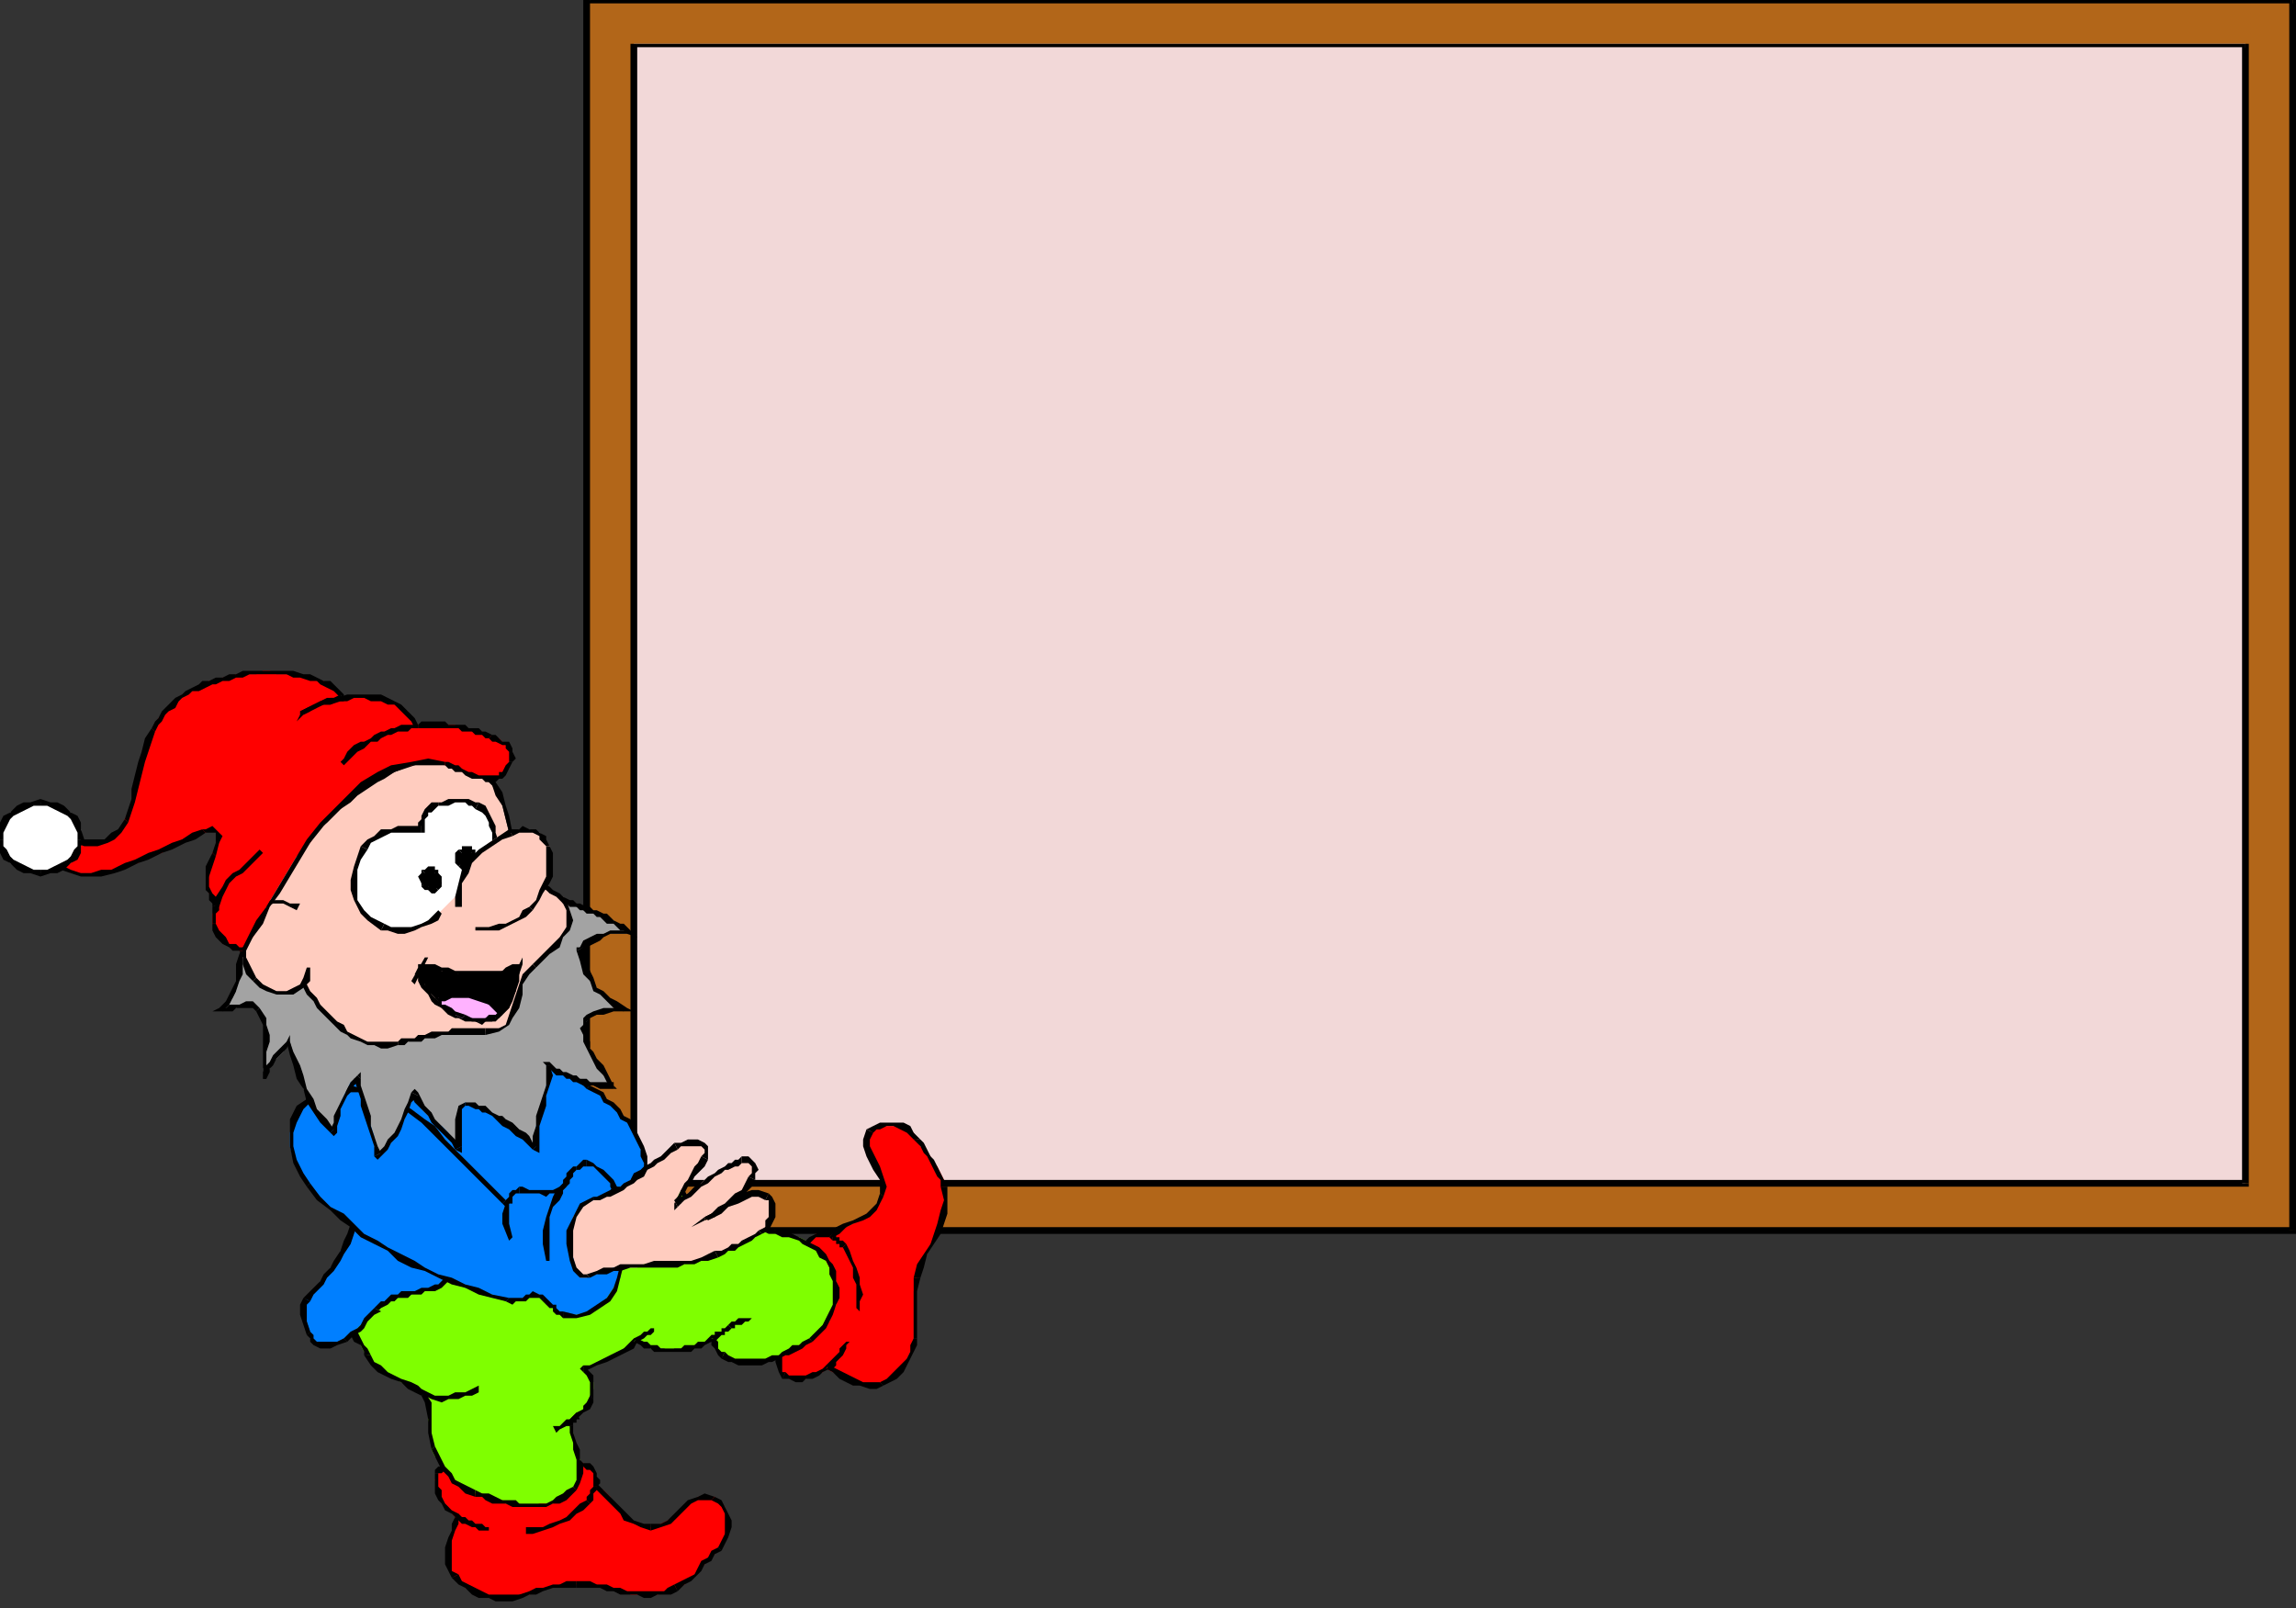 <?xml version="1.0" encoding="UTF-8" standalone="no"?>
<svg
   xmlns:dc="http://purl.org/dc/elements/1.1/"
   xmlns:cc="http://creativecommons.org/ns#"
   xmlns:rdf="http://www.w3.org/1999/02/22-rdf-syntax-ns#"
   xmlns:svg="http://www.w3.org/2000/svg"
   xmlns="http://www.w3.org/2000/svg"
   xmlns:sodipodi="http://sodipodi.sourceforge.net/DTD/sodipodi-0.dtd"
   xmlns:inkscape="http://www.inkscape.org/namespaces/inkscape"
   version="1.0"
   width="180.181mm"
   height="126.206mm"
   id="svg399"
   sodipodi:docname="BDRLC084.WMF">
  <rect width="100%" height="100%" fill="#333333" stroke="none"/>
  <sodipodi:namedview
     pagecolor="#ffffff"
     bordercolor="#666666"
     borderopacity="1"
     objecttolerance="10"
     gridtolerance="10"
     guidetolerance="10"
     inkscape:pageopacity="0"
     inkscape:pageshadow="2"
     inkscape:window-width="640"
     inkscape:window-height="480"
     id="namedview401" />
  <defs
     id="defs3">
    <pattern
       id="WMFhbasepattern"
       patternUnits="userSpaceOnUse"
       width="6"
       height="6"
       x="0"
       y="0" />
  </defs>
  <path
     style="fill:#b26619;fill-rule:evenodd;fill-opacity:1;stroke:none;"
     d="  M 680,365   L 680,0   L 174,0   L 174,365   L 680,365  z "
     id="path5" />
  <path
     style="fill:#000000;fill-rule:nonzero;fill-opacity:1;stroke:none;"
     d="  M 680,1   L 679,0   L 679,365   L 681,365   L 681,0   L 680,-1   L 681,0   L 681,-1   L 680,-1  z "
     id="path7" />
  <path
     style="fill:#000000;fill-rule:nonzero;fill-opacity:1;stroke:none;"
     d="  M 175,0   L 174,1   L 680,1   L 680,-1   L 174,-1   L 173,0   L 174,-1   L 173,-1   L 173,0  z "
     id="path9" />
  <path
     style="fill:#000000;fill-rule:nonzero;fill-opacity:1;stroke:none;"
     d="  M 174,364   L 175,365   L 175,0   L 173,0   L 173,365   L 174,366   L 173,365   L 173,366   L 174,366  z "
     id="path11" />
  <path
     style="fill:#000000;fill-rule:nonzero;fill-opacity:1;stroke:none;"
     d="  M 679,365   L 680,364   L 174,364   L 174,366   L 680,366   L 681,365   L 680,366   L 681,366   L 681,365  z "
     id="path13" />
  <path
     style="fill:#f2d8d8;fill-rule:evenodd;fill-opacity:1;stroke:none;"
     d="  M 666,351   L 666,13   L 188,13   L 188,351   L 666,351  z "
     id="path15" />
  <path
     style="fill:#000000;fill-rule:nonzero;fill-opacity:1;stroke:none;"
     d="  M 666,14   L 665,13   L 665,351   L 667,351   L 667,13   L 666,13   L 667,13   L 667,13   L 666,13  z "
     id="path17" />
  <path
     style="fill:#000000;fill-rule:nonzero;fill-opacity:1;stroke:none;"
     d="  M 189,13   L 188,14   L 666,14   L 666,13   L 188,13   L 187,13   L 188,13   L 187,13   L 187,13  z "
     id="path19" />
  <path
     style="fill:#000000;fill-rule:nonzero;fill-opacity:1;stroke:none;"
     d="  M 188,350   L 189,351   L 189,13   L 187,13   L 187,351   L 188,352   L 187,351   L 187,352   L 188,352  z "
     id="path21" />
  <path
     style="fill:#000000;fill-rule:nonzero;fill-opacity:1;stroke:none;"
     d="  M 665,351   L 666,350   L 188,350   L 188,352   L 666,352   L 667,351   L 666,352   L 667,352   L 667,351  z "
     id="path23" />
  <path
     style="fill:#ff0000;fill-rule:evenodd;fill-opacity:1;stroke:none;"
     d="  M 245,406   L 247,407   L 249,408   L 251,409   L 253,410   L 256,411   L 258,411   L 260,411   L 262,410   L 264,409   L 265,408   L 267,407   L 268,405   L 269,403   L 270,401   L 271,399   L 271,397   L 271,392   L 271,388   L 271,383   L 272,379   L 273,375   L 275,372   L 276,369   L 278,366   L 279,363   L 280,359   L 280,356   L 280,352   L 280,350   L 279,348   L 278,346   L 277,345   L 276,343   L 274,341   L 273,340   L 272,338   L 271,336   L 269,335   L 267,334   L 265,334   L 263,334   L 261,334   L 259,335   L 258,336   L 257,338   L 257,340   L 258,342   L 259,345   L 260,347   L 261,349   L 262,352   L 262,354   L 261,357   L 259,359   L 257,360   L 255,362   L 253,363   L 251,364   L 249,365   L 247,367   L 246,366   L 245,366   L 244,366   L 243,366   L 242,366   L 241,367   L 240,368   L 239,369   L 232,398   L 231,401   L 231,404   L 232,407   L 233,408   L 234,409   L 236,409   L 238,409   L 239,409   L 241,408   L 242,408   L 244,407   L 245,406  z "
     id="path25" />
  <path
     style="fill:#000000;fill-rule:nonzero;fill-opacity:1;stroke:none;"
     d="  M 261,410   L 261,410   L 260,410   L 258,410   L 256,410   L 254,409   L 252,408   L 250,407   L 248,406   L 246,405   L 245,406   L 247,407   L 249,409   L 251,410   L 253,411   L 255,411   L 258,412   L 260,412   L 262,411   L 262,411  z "
     id="path27" />
  <path
     style="fill:#000000;fill-rule:nonzero;fill-opacity:1;stroke:none;"
     d="  M 271,397   L 271,397   L 270,399   L 270,401   L 269,403   L 268,404   L 266,406   L 265,407   L 263,409   L 261,410   L 262,411   L 264,410   L 266,409   L 268,407   L 269,405   L 270,403   L 271,401   L 272,399   L 272,397   L 272,397  z "
     id="path29" />
  <path
     style="fill:#000000;fill-rule:nonzero;fill-opacity:1;stroke:none;"
     d="  M 271,379   L 271,379   L 271,383   L 271,388   L 271,392   L 271,397   L 272,397   L 272,392   L 272,388   L 272,383   L 273,379   L 273,379  z "
     id="path31" />
  <path
     style="fill:#000000;fill-rule:nonzero;fill-opacity:1;stroke:none;"
     d="  M 279,352   L 279,352   L 280,356   L 279,359   L 278,363   L 277,366   L 276,369   L 274,372   L 272,375   L 271,379   L 273,379   L 274,376   L 275,372   L 277,369   L 279,366   L 280,363   L 281,360   L 281,356   L 281,352   L 281,352  z "
     id="path33" />
  <path
     style="fill:#000000;fill-rule:nonzero;fill-opacity:1;stroke:none;"
     d="  M 271,338   L 271,338   L 273,340   L 274,342   L 275,343   L 276,345   L 277,347   L 278,349   L 279,350   L 279,352   L 281,352   L 280,350   L 279,348   L 278,346   L 277,344   L 276,343   L 275,341   L 274,339   L 273,338   L 273,338  z "
     id="path35" />
  <path
     style="fill:#000000;fill-rule:nonzero;fill-opacity:1;stroke:none;"
     d="  M 259,336   L 259,336   L 260,335   L 261,335   L 263,334   L 265,334   L 267,335   L 269,336   L 270,337   L 271,338   L 273,338   L 271,336   L 270,334   L 268,333   L 265,333   L 263,333   L 261,333   L 259,334   L 257,335   L 257,335  z "
     id="path37" />
  <path
     style="fill:#000000;fill-rule:nonzero;fill-opacity:1;stroke:none;"
     d="  M 262,355   L 262,355   L 263,352   L 262,349   L 261,346   L 260,344   L 259,342   L 258,340   L 258,338   L 259,336   L 257,335   L 256,338   L 256,340   L 257,343   L 258,345   L 259,347   L 261,350   L 261,352   L 261,354   L 261,354  z "
     id="path39" />
  <path
     style="fill:#000000;fill-rule:nonzero;fill-opacity:1;stroke:none;"
     d="  M 246,367   L 247,367   L 249,366   L 251,364   L 253,363   L 256,362   L 258,361   L 260,359   L 261,357   L 262,355   L 261,354   L 260,357   L 259,358   L 257,360   L 255,361   L 253,362   L 250,363   L 248,364   L 246,366   L 247,366   L 246,367   L 247,368   L 247,367  z "
     id="path41" />
  <path
     style="fill:#000000;fill-rule:nonzero;fill-opacity:1;stroke:none;"
     d="  M 239,370   L 239,370   L 240,369   L 241,368   L 242,367   L 243,367   L 244,367   L 245,367   L 246,367   L 246,367   L 247,366   L 246,365   L 245,365   L 244,365   L 243,365   L 242,366   L 240,367   L 239,368   L 238,369   L 238,369   L 238,369   L 238,369   L 238,369  z "
     id="path43" />
  <path
     style="fill:#000000;fill-rule:nonzero;fill-opacity:1;stroke:none;"
     d="  M 232,399   L 232,398   L 239,370   L 238,369   L 231,398   L 231,398   L 232,399   L 232,399   L 232,398  z "
     id="path45" />
  <path
     style="fill:#000000;fill-rule:nonzero;fill-opacity:1;stroke:none;"
     d="  M 233,407   L 233,407   L 232,407   L 232,404   L 232,401   L 232,399   L 231,398   L 230,401   L 230,404   L 231,407   L 232,409   L 232,409  z "
     id="path47" />
  <path
     style="fill:#000000;fill-rule:nonzero;fill-opacity:1;stroke:none;"
     d="  M 246,405   L 245,405   L 244,406   L 242,407   L 241,407   L 239,408   L 238,408   L 236,408   L 234,408   L 233,407   L 232,409   L 234,409   L 236,410   L 238,410   L 239,409   L 241,409   L 243,408   L 244,407   L 246,406   L 245,406   L 246,405   L 245,405   L 245,405  z "
     id="path49" />
  <path
     style="fill:#ff0000;fill-rule:evenodd;fill-opacity:1;stroke:none;"
     d="  M 251,398   L 251,399   L 250,400   L 249,401   L 249,402   L 248,403   L 247,404   L 246,405   L 245,406   L 251,398  z "
     id="path51" />
  <path
     style="fill:#000000;fill-rule:nonzero;fill-opacity:1;stroke:none;"
     d="  M 246,406   L 247,406   L 248,405   L 248,404   L 249,403   L 250,402   L 251,400   L 251,399   L 252,398   L 251,398   L 250,399   L 249,400   L 249,401   L 248,402   L 247,403   L 246,404   L 246,404   L 245,405  z "
     id="path53" />
  <path
     style="fill:#ff0000;fill-rule:evenodd;fill-opacity:1;stroke:none;"
     d="  M 247,367   L 247,367   L 248,367   L 248,368   L 249,368   L 249,368   L 249,369   L 250,369   L 250,370   L 252,372   L 253,374   L 254,376   L 254,379   L 254,381   L 255,384   L 255,386   L 254,388   L 247,367  z "
     id="path55" />
  <path
     style="fill:#000000;fill-rule:nonzero;fill-opacity:1;stroke:none;"
     d="  M 251,369   L 251,369   L 251,369   L 250,368   L 249,368   L 249,368   L 249,367   L 248,367   L 248,366   L 247,366   L 246,367   L 247,367   L 247,368   L 248,368   L 248,368   L 248,369   L 249,369   L 249,370   L 250,370   L 250,370  z "
     id="path57" />
  <path
     style="fill:#000000;fill-rule:nonzero;fill-opacity:1;stroke:none;"
     d="  M 255,389   L 255,386   L 256,384   L 255,381   L 255,379   L 254,376   L 253,374   L 252,371   L 251,369   L 250,370   L 251,372   L 252,374   L 253,376   L 253,379   L 254,381   L 254,384   L 254,386   L 254,388  z "
     id="path59" />
  <path
     style="fill:#ff0000;fill-rule:evenodd;fill-opacity:1;stroke:none;"
     d="  M 135,450   L 135,452   L 134,454   L 134,457   L 133,459   L 133,461   L 133,464   L 134,466   L 135,468   L 137,469   L 138,471   L 140,472   L 143,473   L 145,474   L 147,474   L 150,474   L 152,474   L 154,473   L 157,473   L 159,472   L 161,471   L 164,471   L 166,470   L 168,470   L 171,470   L 173,470   L 175,470   L 177,470   L 178,471   L 180,471   L 182,471   L 184,472   L 186,472   L 187,473   L 189,473   L 191,473   L 193,473   L 195,473   L 197,472   L 199,472   L 201,471   L 203,470   L 204,469   L 206,467   L 207,466   L 209,464   L 210,462   L 212,461   L 213,459   L 215,457   L 215,455   L 216,453   L 216,451   L 215,449   L 215,447   L 213,445   L 212,444   L 209,444   L 207,444   L 205,446   L 203,447   L 201,449   L 198,451   L 196,452   L 193,453   L 190,452   L 188,452   L 186,450   L 184,448   L 182,446   L 181,444   L 179,442   L 177,441   L 177,440   L 177,439   L 177,438   L 176,437   L 176,436   L 174,435   L 173,434   L 171,433   L 139,434   L 138,434   L 137,434   L 135,434   L 133,435   L 132,435   L 131,436   L 130,437   L 130,437   L 129,439   L 130,441   L 130,443   L 131,444   L 132,446   L 133,447   L 134,449   L 135,450  z "
     id="path61" />
  <path
     style="fill:#000000;fill-rule:nonzero;fill-opacity:1;stroke:none;"
     d="  M 136,467   L 136,467   L 134,466   L 134,464   L 134,461   L 134,459   L 134,457   L 135,454   L 136,452   L 136,450   L 135,450   L 134,452   L 134,454   L 133,456   L 132,459   L 132,461   L 132,464   L 133,466   L 134,468   L 134,468  z "
     id="path63" />
  <path
     style="fill:#000000;fill-rule:nonzero;fill-opacity:1;stroke:none;"
     d="  M 152,473   L 152,473   L 150,473   L 147,473   L 145,473   L 143,472   L 141,471   L 139,470   L 137,469   L 136,467   L 134,468   L 136,470   L 138,471   L 140,473   L 142,474   L 145,474   L 147,475   L 150,475   L 152,475   L 152,475  z "
     id="path65" />
  <path
     style="fill:#000000;fill-rule:nonzero;fill-opacity:1;stroke:none;"
     d="  M 171,469   L 171,469   L 168,469   L 166,470   L 164,470   L 161,471   L 159,471   L 157,472   L 154,473   L 152,473   L 152,475   L 155,474   L 157,473   L 159,473   L 161,472   L 164,471   L 166,471   L 168,471   L 171,471   L 171,471  z "
     id="path67" />
  <path
     style="fill:#000000;fill-rule:nonzero;fill-opacity:1;stroke:none;"
     d="  M 200,470   L 200,470   L 198,471   L 197,472   L 195,472   L 193,472   L 191,472   L 189,472   L 187,472   L 186,472   L 184,471   L 182,471   L 180,470   L 179,470   L 177,470   L 175,469   L 173,469   L 171,469   L 171,471   L 173,471   L 175,471   L 176,471   L 178,471   L 180,472   L 182,472   L 184,473   L 185,473   L 187,473   L 189,473   L 191,474   L 193,474   L 195,473   L 197,473   L 199,473   L 201,472   L 201,472  z "
     id="path69" />
  <path
     style="fill:#000000;fill-rule:nonzero;fill-opacity:1;stroke:none;"
     d="  M 213,459   L 213,459   L 211,460   L 210,462   L 208,463   L 207,465   L 206,467   L 204,468   L 202,469   L 200,470   L 201,472   L 203,470   L 205,469   L 206,468   L 208,466   L 209,464   L 211,463   L 212,461   L 214,460   L 214,460  z "
     id="path71" />
  <path
     style="fill:#000000;fill-rule:nonzero;fill-opacity:1;stroke:none;"
     d="  M 211,445   L 211,445   L 213,446   L 214,447   L 215,449   L 215,451   L 215,453   L 215,455   L 214,457   L 213,459   L 214,460   L 215,458   L 216,456   L 217,453   L 217,451   L 216,449   L 215,447   L 214,445   L 212,444   L 212,444  z "
     id="path73" />
  <path
     style="fill:#000000;fill-rule:nonzero;fill-opacity:1;stroke:none;"
     d="  M 193,454   L 193,454   L 196,453   L 199,452   L 201,450   L 203,448   L 205,446   L 207,445   L 209,445   L 211,445   L 212,444   L 209,443   L 207,444   L 204,445   L 202,447   L 200,449   L 198,451   L 196,452   L 193,452   L 193,452  z "
     id="path75" />
  <path
     style="fill:#000000;fill-rule:nonzero;fill-opacity:1;stroke:none;"
     d="  M 176,441   L 176,441   L 178,443   L 180,445   L 182,447   L 184,449   L 185,451   L 188,452   L 190,453   L 193,454   L 193,452   L 191,452   L 188,451   L 186,449   L 185,448   L 183,446   L 181,444   L 179,442   L 177,440   L 177,441   L 176,441   L 176,441   L 176,441  z "
     id="path77" />
  <path
     style="fill:#000000;fill-rule:nonzero;fill-opacity:1;stroke:none;"
     d="  M 171,434   L 171,434   L 173,435   L 174,436   L 175,436   L 176,437   L 176,438   L 176,439   L 176,440   L 176,441   L 177,441   L 178,440   L 178,439   L 177,438   L 177,437   L 176,435   L 175,434   L 173,434   L 172,433   L 171,433   L 172,433   L 172,433   L 171,433  z "
     id="path79" />
  <path
     style="fill:#000000;fill-rule:nonzero;fill-opacity:1;stroke:none;"
     d="  M 139,435   L 139,435   L 171,434   L 171,433   L 139,433   L 140,433   L 139,435   L 139,435   L 139,435  z "
     id="path81" />
  <path
     style="fill:#000000;fill-rule:nonzero;fill-opacity:1;stroke:none;"
     d="  M 130,437   L 130,437   L 130,437   L 131,437   L 132,436   L 134,435   L 135,435   L 137,435   L 138,435   L 139,435   L 140,433   L 138,433   L 136,433   L 135,434   L 133,434   L 132,435   L 130,435   L 129,436   L 129,437   L 129,437  z "
     id="path83" />
  <path
     style="fill:#000000;fill-rule:nonzero;fill-opacity:1;stroke:none;"
     d="  M 136,450   L 136,449   L 134,448   L 133,447   L 132,446   L 131,444   L 131,442   L 130,441   L 130,439   L 130,437   L 129,437   L 129,439   L 129,441   L 129,443   L 130,445   L 131,446   L 132,448   L 134,449   L 135,450   L 135,450   L 136,450   L 136,449   L 136,449  z "
     id="path85" />
  <path
     style="fill:#ff0000;fill-rule:evenodd;fill-opacity:1;stroke:none;"
     d="  M 145,454   L 144,453   L 143,453   L 141,453   L 140,452   L 139,452   L 138,451   L 137,450   L 135,450   L 145,454  z "
     id="path87" />
  <path
     style="fill:#000000;fill-rule:nonzero;fill-opacity:1;stroke:none;"
     d="  M 135,450   L 136,451   L 137,452   L 138,452   L 140,453   L 141,453   L 142,454   L 144,454   L 145,454   L 145,453   L 144,453   L 143,452   L 141,452   L 140,451   L 139,451   L 138,450   L 137,450   L 136,449  z "
     id="path89" />
  <path
     style="fill:#ff0000;fill-rule:evenodd;fill-opacity:1;stroke:none;"
     d="  M 177,441   L 176,442   L 176,443   L 175,444   L 174,445   L 173,447   L 171,449   L 168,450   L 166,451   L 164,452   L 161,453   L 158,454   L 156,454   L 177,441  z "
     id="path91" />
  <path
     style="fill:#000000;fill-rule:nonzero;fill-opacity:1;stroke:none;"
     d="  M 175,446   L 175,446   L 176,445   L 176,443   L 177,442   L 177,441   L 176,441   L 175,442   L 175,443   L 174,444   L 174,445   L 174,445  z "
     id="path93" />
  <path
     style="fill:#000000;fill-rule:nonzero;fill-opacity:1;stroke:none;"
     d="  M 156,455   L 158,455   L 161,454   L 164,453   L 166,452   L 169,451   L 171,449   L 173,448   L 175,446   L 174,445   L 172,446   L 170,448   L 168,450   L 166,451   L 163,452   L 161,453   L 158,453   L 156,453  z "
     id="path95" />
  <path
     style="fill:#7fff00;fill-rule:evenodd;fill-opacity:1;stroke:none;"
     d="  M 189,398   L 190,398   L 192,399   L 193,400   L 194,400   L 196,400   L 197,400   L 199,401   L 200,400   L 202,400   L 203,400   L 205,400   L 206,399   L 207,399   L 209,398   L 210,398   L 212,397   L 212,398   L 213,400   L 213,401   L 214,402   L 216,403   L 218,404   L 219,404   L 221,404   L 223,404   L 224,404   L 226,404   L 228,403   L 229,403   L 231,402   L 233,402   L 234,401   L 236,400   L 237,399   L 239,398   L 240,398   L 242,396   L 244,394   L 246,392   L 247,389   L 248,387   L 248,385   L 248,382   L 248,380   L 247,378   L 246,376   L 245,374   L 244,372   L 242,371   L 241,370   L 239,368   L 237,367   L 235,367   L 233,366   L 230,365   L 228,365   L 226,365   L 223,364   L 221,364   L 219,364   L 218,364   L 217,364   L 215,364   L 212,364   L 210,364   L 207,363   L 206,362   L 205,360   L 205,358   L 204,356   L 203,354   L 201,352   L 200,350   L 199,349   L 198,348   L 198,347   L 105,388   L 104,390   L 104,392   L 104,394   L 105,396   L 106,397   L 107,399   L 108,401   L 109,402   L 110,404   L 112,406   L 114,407   L 117,409   L 119,410   L 121,411   L 124,412   L 125,413   L 127,416   L 127,421   L 128,425   L 128,430   L 129,432   L 131,434   L 132,436   L 133,437   L 135,439   L 137,441   L 139,442   L 141,443   L 143,443   L 145,444   L 147,445   L 149,445   L 150,446   L 152,446   L 154,446   L 156,447   L 158,447   L 160,446   L 162,446   L 164,446   L 166,445   L 167,444   L 169,443   L 170,442   L 171,440   L 172,437   L 172,435   L 172,433   L 171,430   L 170,428   L 170,425   L 169,423   L 169,422   L 170,421   L 171,420   L 172,419   L 173,418   L 174,417   L 175,416   L 175,414   L 176,412   L 176,410   L 175,408   L 173,406   L 175,405   L 177,404   L 179,403   L 181,402   L 183,401   L 185,400   L 187,399   L 189,398  z "
     id="path97" />
  <path
     style="fill:#000000;fill-rule:nonzero;fill-opacity:1;stroke:none;"
     d="  M 212,397   L 211,396   L 210,397   L 209,398   L 207,398   L 206,399   L 204,399   L 203,399   L 202,400   L 200,400   L 199,400   L 197,400   L 196,400   L 195,399   L 193,399   L 192,398   L 191,398   L 189,397   L 188,398   L 190,399   L 191,400   L 193,400   L 194,401   L 196,401   L 197,401   L 199,401   L 200,401   L 202,401   L 203,401   L 205,401   L 206,400   L 208,400   L 209,399   L 211,398   L 212,398   L 211,397   L 212,397   L 212,396   L 211,396  z "
     id="path99" />
  <path
     style="fill:#000000;fill-rule:nonzero;fill-opacity:1;stroke:none;"
     d="  M 215,401   L 215,401   L 214,401   L 213,400   L 213,398   L 212,397   L 211,397   L 211,399   L 212,400   L 213,402   L 214,403   L 214,403  z "
     id="path101" />
  <path
     style="fill:#000000;fill-rule:nonzero;fill-opacity:1;stroke:none;"
     d="  M 240,397   L 240,397   L 238,398   L 237,399   L 235,399   L 234,400   L 232,401   L 231,402   L 229,402   L 227,403   L 226,403   L 224,403   L 223,403   L 221,403   L 219,403   L 218,403   L 216,402   L 215,401   L 214,403   L 216,404   L 217,404   L 219,405   L 221,405   L 223,405   L 224,405   L 226,405   L 228,404   L 229,404   L 231,403   L 233,402   L 234,402   L 236,401   L 238,400   L 239,399   L 241,398   L 241,398  z "
     id="path103" />
  <path
     style="fill:#000000;fill-rule:nonzero;fill-opacity:1;stroke:none;"
     d="  M 247,380   L 247,380   L 247,382   L 247,385   L 247,387   L 246,389   L 245,391   L 244,393   L 242,395   L 240,397   L 241,398   L 243,396   L 245,394   L 246,392   L 247,390   L 248,387   L 249,385   L 249,382   L 248,380   L 248,380  z "
     id="path105" />
  <path
     style="fill:#000000;fill-rule:nonzero;fill-opacity:1;stroke:none;"
     d="  M 219,365   L 219,365   L 221,365   L 223,365   L 226,365   L 228,366   L 230,366   L 232,367   L 234,367   L 237,368   L 238,369   L 240,370   L 242,371   L 243,373   L 245,374   L 246,376   L 246,378   L 247,380   L 248,380   L 248,377   L 247,375   L 246,374   L 245,372   L 243,370   L 241,369   L 239,368   L 237,367   L 235,366   L 233,365   L 230,365   L 228,364   L 226,364   L 223,364   L 221,363   L 219,363   L 219,363  z "
     id="path107" />
  <path
     style="fill:#000000;fill-rule:nonzero;fill-opacity:1;stroke:none;"
     d="  M 204,360   L 204,360   L 205,362   L 207,364   L 210,364   L 212,365   L 215,365   L 217,365   L 218,365   L 219,365   L 219,363   L 218,363   L 217,363   L 215,364   L 212,363   L 210,363   L 208,362   L 206,361   L 206,360   L 206,360  z "
     id="path109" />
  <path
     style="fill:#000000;fill-rule:nonzero;fill-opacity:1;stroke:none;"
     d="  M 198,348   L 197,348   L 197,348   L 198,349   L 199,350   L 201,352   L 202,354   L 203,356   L 204,358   L 204,360   L 206,360   L 205,358   L 204,355   L 203,353   L 202,351   L 201,349   L 200,348   L 199,347   L 198,347   L 198,347   L 198,347   L 198,346   L 198,347  z "
     id="path111" />
  <path
     style="fill:#000000;fill-rule:nonzero;fill-opacity:1;stroke:none;"
     d="  M 106,389   L 105,389   L 198,348   L 198,347   L 105,387   L 104,388   L 105,387   L 104,388   L 104,388  z "
     id="path113" />
  <path
     style="fill:#000000;fill-rule:nonzero;fill-opacity:1;stroke:none;"
     d="  M 110,402   L 110,402   L 109,400   L 108,399   L 107,397   L 106,395   L 105,394   L 105,392   L 105,390   L 106,389   L 104,388   L 103,390   L 103,392   L 104,394   L 104,396   L 105,398   L 107,399   L 108,401   L 108,403   L 108,402  z "
     id="path115" />
  <path
     style="fill:#000000;fill-rule:nonzero;fill-opacity:1;stroke:none;"
     d="  M 126,413   L 126,413   L 124,411   L 122,410   L 119,409   L 117,408   L 115,407   L 113,405   L 111,404   L 110,402   L 108,402   L 110,405   L 112,407   L 114,408   L 116,409   L 119,410   L 121,412   L 123,413   L 125,414   L 125,414  z "
     id="path117" />
  <path
     style="fill:#000000;fill-rule:nonzero;fill-opacity:1;stroke:none;"
     d="  M 129,429   L 129,429   L 128,425   L 128,421   L 128,416   L 126,413   L 125,414   L 126,416   L 127,421   L 127,425   L 128,430   L 128,430  z "
     id="path119" />
  <path
     style="fill:#000000;fill-rule:nonzero;fill-opacity:1;stroke:none;"
     d="  M 141,442   L 141,442   L 139,441   L 137,440   L 135,439   L 134,437   L 132,435   L 131,433   L 130,431   L 129,429   L 128,430   L 129,432   L 130,434   L 131,436   L 133,438   L 134,440   L 136,441   L 138,443   L 141,444   L 141,444  z "
     id="path121" />
  <path
     style="fill:#000000;fill-rule:nonzero;fill-opacity:1;stroke:none;"
     d="  M 170,441   L 170,441   L 168,442   L 167,443   L 165,444   L 164,445   L 162,446   L 160,446   L 158,446   L 156,446   L 154,446   L 153,445   L 151,445   L 149,445   L 147,444   L 145,443   L 143,443   L 141,442   L 141,444   L 143,444   L 144,445   L 146,446   L 148,446   L 150,446   L 152,447   L 154,447   L 156,447   L 158,447   L 160,447   L 162,447   L 164,446   L 166,446   L 168,445   L 169,444   L 171,442   L 171,442  z "
     id="path123" />
  <path
     style="fill:#000000;fill-rule:nonzero;fill-opacity:1;stroke:none;"
     d="  M 169,423   L 169,423   L 169,425   L 170,428   L 170,430   L 171,433   L 171,435   L 171,437   L 171,439   L 170,441   L 171,442   L 172,440   L 173,437   L 173,435   L 172,433   L 172,430   L 171,428   L 170,425   L 170,423   L 170,423  z "
     id="path125" />
  <path
     style="fill:#000000;fill-rule:nonzero;fill-opacity:1;stroke:none;"
     d="  M 175,414   L 175,414   L 174,416   L 173,417   L 173,418   L 171,419   L 170,420   L 169,421   L 169,422   L 169,423   L 170,423   L 170,422   L 171,422   L 171,421   L 172,420   L 173,419   L 175,418   L 176,416   L 176,415   L 176,415  z "
     id="path127" />
  <path
     style="fill:#000000;fill-rule:nonzero;fill-opacity:1;stroke:none;"
     d="  M 173,405   L 173,407   L 174,408   L 175,410   L 175,412   L 175,414   L 176,415   L 176,412   L 176,410   L 176,408   L 174,406   L 173,407   L 173,405   L 172,406   L 173,407  z "
     id="path129" />
  <path
     style="fill:#000000;fill-rule:nonzero;fill-opacity:1;stroke:none;"
     d="  M 189,397   L 188,397   L 187,398   L 185,400   L 183,401   L 181,402   L 179,403   L 177,404   L 175,405   L 173,405   L 173,407   L 175,406   L 177,405   L 180,404   L 182,403   L 184,402   L 186,401   L 188,400   L 189,398   L 188,398   L 189,397   L 189,397   L 188,397  z "
     id="path131" />
  <path
     style="fill:#000000;fill-rule:nonzero;fill-opacity:1;stroke:none;"
     d="  M 194,394   L 194,394   L 194,394   L 194,394   L 193,394   L 192,395   L 191,395   L 190,396   L 188,397   L 189,398   L 191,397   L 192,396   L 193,396   L 194,395   L 194,395   L 194,395   L 194,395   L 194,395  z "
     id="path133" />
  <path
     style="fill:#000000;fill-rule:nonzero;fill-opacity:1;stroke:none;"
     d="  M 142,411   L 140,412   L 138,413   L 135,413   L 133,414   L 131,414   L 129,414   L 127,413   L 125,412   L 124,413   L 126,414   L 128,415   L 131,416   L 133,415   L 136,415   L 138,414   L 140,414   L 142,413  z "
     id="path135" />
  <path
     style="fill:#000000;fill-rule:nonzero;fill-opacity:1;stroke:none;"
     d="  M 216,393   L 216,393   L 216,393   L 215,394   L 214,394   L 214,395   L 213,395   L 212,395   L 212,396   L 211,396   L 212,398   L 213,397   L 213,397   L 214,396   L 215,396   L 215,395   L 216,395   L 217,394   L 217,394   L 217,394  z "
     id="path137" />
  <path
     style="fill:#000000;fill-rule:nonzero;fill-opacity:1;stroke:none;"
     d="  M 223,391   L 222,391   L 221,391   L 220,391   L 219,391   L 218,392   L 218,392   L 217,392   L 216,393   L 217,394   L 218,394   L 218,393   L 219,393   L 219,393   L 220,393   L 221,392   L 222,392   L 222,392  z "
     id="path139" />
  <path
     style="fill:#000000;fill-rule:nonzero;fill-opacity:1;stroke:none;"
     d="  M 165,425   L 166,424   L 168,423   L 169,423   L 170,422   L 171,421   L 171,421   L 172,421   L 172,421   L 171,419   L 171,419   L 170,420   L 170,420   L 169,421   L 168,421   L 167,422   L 166,423   L 164,423  z "
     id="path141" />
  <path
     style="fill:#007fff;fill-rule:evenodd;fill-opacity:1;stroke:none;"
     d="  M 174,322   L 176,323   L 178,325   L 180,326   L 182,328   L 183,329   L 185,331   L 186,333   L 188,335   L 189,337   L 190,339   L 190,341   L 191,343   L 191,345   L 192,347   L 192,350   L 191,352   L 132,380   L 131,381   L 130,381   L 129,382   L 128,382   L 126,383   L 125,383   L 124,383   L 122,384   L 121,384   L 119,384   L 118,385   L 117,385   L 115,386   L 114,386   L 113,387   L 112,388   L 111,389   L 110,391   L 108,392   L 107,393   L 106,394   L 105,395   L 104,396   L 102,397   L 100,398   L 98,399   L 96,399   L 95,399   L 94,398   L 93,398   L 92,397   L 92,395   L 91,392   L 90,390   L 90,387   L 91,385   L 92,384   L 94,382   L 95,380   L 97,378   L 98,376   L 100,374   L 101,371   L 103,369   L 104,366   L 105,363   L 106,360   L 107,357   L 107,354   L 108,350   L 108,347   L 107,343   L 107,342   L 105,339   L 103,334   L 101,328   L 99,322   L 98,316   L 98,310   L 100,306   L 102,304   L 105,303   L 108,301   L 111,300   L 115,299   L 120,298   L 124,297   L 129,297   L 134,296   L 138,296   L 143,297   L 147,298   L 151,299   L 154,300   L 157,302   L 159,305   L 163,310   L 166,313   L 169,317   L 171,319   L 173,320   L 174,321   L 174,322   L 174,322  z "
     id="path143" />
  <path
     style="fill:#000000;fill-rule:nonzero;fill-opacity:1;stroke:none;"
     d="  M 191,353   L 192,352   L 192,350   L 192,347   L 192,345   L 192,343   L 191,340   L 190,338   L 189,336   L 188,334   L 187,332   L 185,331   L 184,329   L 182,327   L 180,326   L 179,324   L 177,323   L 175,322   L 174,323   L 176,324   L 178,325   L 179,327   L 181,328   L 183,330   L 184,332   L 186,333   L 187,335   L 188,337   L 189,339   L 190,341   L 190,343   L 191,345   L 191,347   L 191,350   L 191,352   L 191,351  z "
     id="path145" />
  <path
     style="fill:#000000;fill-rule:nonzero;fill-opacity:1;stroke:none;"
     d="  M 133,380   L 133,380   L 191,353   L 191,351   L 132,379   L 132,379   L 132,379   L 132,379   L 132,379  z "
     id="path147" />
  <path
     style="fill:#000000;fill-rule:nonzero;fill-opacity:1;stroke:none;"
     d="  M 113,389   L 112,389   L 113,388   L 115,387   L 116,386   L 117,386   L 118,385   L 119,385   L 121,385   L 122,384   L 124,384   L 125,384   L 126,383   L 128,383   L 129,383   L 131,382   L 132,381   L 133,380   L 132,379   L 131,380   L 130,381   L 129,381   L 127,382   L 126,382   L 125,382   L 123,383   L 122,383   L 121,383   L 119,383   L 118,384   L 116,384   L 115,385   L 114,386   L 113,386   L 111,388   L 111,388  z "
     id="path149" />
  <path
     style="fill:#000000;fill-rule:nonzero;fill-opacity:1;stroke:none;"
     d="  M 103,398   L 103,398   L 104,397   L 105,396   L 107,395   L 108,394   L 109,392   L 110,391   L 111,390   L 113,389   L 111,388   L 110,389   L 109,390   L 108,391   L 107,393   L 106,394   L 104,395   L 103,396   L 102,397   L 102,397  z "
     id="path151" />
  <path
     style="fill:#000000;fill-rule:nonzero;fill-opacity:1;stroke:none;"
     d="  M 91,396   L 91,396   L 92,397   L 92,398   L 93,399   L 95,400   L 96,400   L 98,400   L 100,399   L 103,398   L 102,397   L 100,398   L 98,398   L 96,398   L 95,398   L 94,398   L 93,397   L 93,396   L 92,395   L 92,395  z "
     id="path153" />
  <path
     style="fill:#000000;fill-rule:nonzero;fill-opacity:1;stroke:none;"
     d="  M 90,385   L 90,385   L 89,387   L 89,390   L 90,393   L 91,396   L 92,395   L 91,392   L 91,390   L 91,387   L 92,386   L 92,386  z "
     id="path155" />
  <path
     style="fill:#000000;fill-rule:nonzero;fill-opacity:1;stroke:none;"
     d="  M 107,343   L 107,343   L 107,347   L 107,350   L 107,354   L 106,357   L 105,360   L 104,363   L 103,366   L 102,368   L 101,371   L 99,374   L 98,376   L 96,378   L 95,380   L 93,382   L 92,383   L 90,385   L 92,386   L 93,384   L 94,383   L 96,381   L 97,379   L 99,377   L 101,374   L 102,372   L 104,369   L 105,366   L 106,363   L 107,360   L 108,357   L 108,354   L 109,350   L 108,347   L 108,343   L 108,343  z "
     id="path157" />
  <path
     style="fill:#000000;fill-rule:nonzero;fill-opacity:1;stroke:none;"
     d="  M 99,305   L 99,305   L 97,310   L 97,316   L 98,322   L 100,328   L 102,334   L 104,339   L 106,342   L 107,343   L 108,343   L 107,342   L 106,338   L 104,334   L 101,328   L 99,322   L 98,316   L 99,310   L 101,306   L 101,306  z "
     id="path159" />
  <path
     style="fill:#000000;fill-rule:nonzero;fill-opacity:1;stroke:none;"
     d="  M 160,304   L 160,304   L 158,302   L 155,300   L 151,298   L 147,297   L 143,296   L 138,296   L 134,295   L 129,296   L 124,296   L 120,297   L 115,298   L 111,299   L 107,301   L 104,302   L 101,304   L 99,305   L 101,306   L 102,305   L 105,303   L 108,302   L 112,301   L 116,299   L 120,298   L 124,298   L 129,297   L 134,297   L 138,297   L 143,298   L 147,298   L 150,299   L 154,301   L 157,303   L 159,305   L 159,305  z "
     id="path161" />
  <path
     style="fill:#000000;fill-rule:nonzero;fill-opacity:1;stroke:none;"
     d="  M 175,322   L 175,322   L 175,321   L 174,321   L 173,320   L 172,318   L 170,316   L 167,313   L 164,309   L 160,304   L 159,305   L 163,310   L 166,314   L 168,317   L 170,319   L 172,321   L 173,322   L 174,323   L 174,323   L 174,323  z "
     id="path163" />
  <path
     style="fill:#007fff;fill-rule:evenodd;fill-opacity:1;stroke:none;"
     d="  M 183,353   L 182,352   L 181,351   L 180,349   L 179,348   L 178,347   L 177,346   L 176,346   L 174,345   L 174,345   L 173,346   L 172,346   L 171,346   L 170,347   L 169,348   L 169,349   L 168,350   L 168,351   L 167,352   L 167,352   L 166,353   L 164,353   L 163,354   L 162,354   L 160,354   L 159,353   L 157,353   L 155,353   L 154,353   L 153,353   L 152,354   L 152,355   L 151,355   L 151,356   L 151,357   L 150,357   L 149,356   L 147,354   L 144,351   L 141,348   L 138,344   L 135,341   L 132,338   L 128,335   L 125,332   L 122,330   L 119,328   L 115,326   L 111,324   L 108,323   L 104,323   L 100,323   L 95,324   L 92,326   L 89,329   L 87,332   L 86,336   L 86,340   L 87,344   L 89,348   L 92,352   L 95,355   L 98,358   L 101,361   L 105,364   L 108,366   L 112,369   L 115,371   L 119,373   L 122,375   L 126,377   L 130,378   L 134,380   L 138,382   L 142,383   L 146,384   L 150,386   L 152,386   L 153,386   L 155,385   L 156,385   L 157,385   L 158,384   L 160,384   L 161,385   L 162,386   L 163,386   L 163,387   L 164,388   L 165,389   L 166,389   L 167,390   L 167,390   L 171,390   L 175,389   L 178,388   L 180,385   L 182,382   L 184,379   L 184,375   L 184,371   L 183,353  z "
     id="path165" />
  <path
     style="fill:#000000;fill-rule:nonzero;fill-opacity:1;stroke:none;"
     d="  M 174,346   L 174,346   L 176,346   L 177,347   L 178,348   L 179,349   L 180,350   L 181,351   L 181,352   L 182,354   L 184,353   L 183,352   L 182,350   L 181,349   L 180,348   L 179,347   L 177,346   L 176,345   L 174,344   L 174,344  z "
     id="path167" />
  <path
     style="fill:#000000;fill-rule:nonzero;fill-opacity:1;stroke:none;"
     d="  M 171,347   L 171,347   L 172,347   L 173,346   L 174,346   L 174,346   L 174,344   L 173,344   L 172,345   L 172,345   L 171,346   L 171,346  z "
     id="path169" />
  <path
     style="fill:#000000;fill-rule:nonzero;fill-opacity:1;stroke:none;"
     d="  M 166,354   L 166,354   L 167,353   L 168,352   L 169,351   L 169,350   L 170,349   L 170,348   L 170,348   L 171,347   L 171,346   L 170,346   L 169,347   L 168,348   L 168,349   L 167,350   L 167,351   L 166,352   L 166,352   L 166,352  z "
     id="path171" />
  <path
     style="fill:#000000;fill-rule:nonzero;fill-opacity:1;stroke:none;"
     d="  M 154,354   L 154,354   L 155,354   L 157,354   L 159,354   L 160,354   L 162,355   L 163,354   L 165,354   L 166,354   L 166,352   L 164,353   L 163,353   L 162,353   L 160,353   L 159,353   L 157,353   L 155,352   L 154,352   L 154,352  z "
     id="path173" />
  <path
     style="fill:#000000;fill-rule:nonzero;fill-opacity:1;stroke:none;"
     d="  M 149,357   L 149,357   L 150,358   L 151,357   L 152,357   L 152,356   L 152,355   L 153,354   L 153,354   L 154,354   L 154,352   L 153,353   L 152,353   L 151,354   L 151,355   L 150,356   L 150,356   L 150,356   L 150,356   L 150,356  z "
     id="path175" />
  <path
     style="fill:#000000;fill-rule:nonzero;fill-opacity:1;stroke:none;"
     d="  M 96,325   L 96,325   L 100,324   L 104,324   L 107,324   L 111,325   L 115,326   L 118,328   L 121,330   L 125,333   L 128,336   L 131,339   L 134,342   L 137,345   L 140,348   L 143,351   L 146,354   L 149,357   L 150,356   L 147,353   L 144,350   L 141,347   L 138,344   L 135,341   L 132,338   L 129,334   L 126,332   L 122,329   L 119,327   L 115,325   L 112,324   L 108,323   L 104,322   L 100,323   L 95,324   L 95,324  z "
     id="path177" />
  <path
     style="fill:#000000;fill-rule:nonzero;fill-opacity:1;stroke:none;"
     d="  M 92,351   L 92,351   L 90,348   L 88,344   L 87,340   L 87,336   L 88,333   L 90,329   L 92,327   L 96,325   L 95,324   L 91,326   L 88,328   L 86,332   L 86,336   L 86,340   L 87,345   L 89,349   L 91,352   L 91,352  z "
     id="path179" />
  <path
     style="fill:#000000;fill-rule:nonzero;fill-opacity:1;stroke:none;"
     d="  M 151,385   L 151,385   L 146,384   L 142,382   L 138,381   L 134,379   L 130,378   L 126,376   L 123,374   L 119,372   L 115,370   L 112,368   L 108,366   L 105,363   L 102,360   L 98,358   L 95,355   L 92,351   L 91,352   L 94,356   L 98,359   L 101,362   L 104,364   L 107,367   L 111,369   L 115,371   L 118,374   L 122,376   L 126,377   L 130,379   L 134,381   L 138,382   L 142,384   L 146,385   L 150,386   L 150,386  z "
     id="path181" />
  <path
     style="fill:#000000;fill-rule:nonzero;fill-opacity:1;stroke:none;"
     d="  M 161,384   L 161,384   L 160,384   L 158,383   L 157,384   L 156,384   L 155,385   L 153,385   L 152,385   L 151,385   L 150,386   L 152,387   L 153,386   L 155,386   L 156,386   L 157,385   L 158,385   L 160,385   L 161,386   L 161,386  z "
     id="path183" />
  <path
     style="fill:#000000;fill-rule:nonzero;fill-opacity:1;stroke:none;"
     d="  M 167,389   L 167,389   L 167,389   L 166,389   L 165,388   L 165,387   L 164,387   L 163,386   L 162,385   L 161,384   L 161,386   L 161,386   L 162,387   L 163,388   L 164,388   L 164,389   L 165,390   L 166,390   L 167,391   L 167,391  z "
     id="path185" />
  <path
     style="fill:#000000;fill-rule:nonzero;fill-opacity:1;stroke:none;"
     d="  M 183,371   L 183,371   L 184,375   L 183,379   L 182,382   L 180,385   L 177,387   L 174,389   L 171,390   L 167,389   L 167,391   L 171,391   L 175,390   L 178,388   L 181,386   L 183,383   L 184,379   L 185,375   L 185,371   L 185,371  z "
     id="path187" />
  <path
     style="fill:#000000;fill-rule:nonzero;fill-opacity:1;stroke:none;"
     d="  M 182,354   L 182,353   L 183,371   L 185,371   L 184,353   L 184,353   L 184,353   L 184,353   L 184,353  z "
     id="path189" />
  <path
     style="fill:#000000;fill-rule:nonzero;fill-opacity:1;stroke:none;"
     d="  M 152,367   L 151,363   L 151,360   L 151,357   L 152,356   L 150,356   L 150,357   L 149,360   L 149,363   L 151,368  z "
     id="path191" />
  <path
     style="fill:#000000;fill-rule:nonzero;fill-opacity:1;stroke:none;"
     d="  M 163,374   L 163,369   L 163,365   L 163,361   L 164,358   L 166,356   L 167,354   L 167,353   L 168,352   L 167,351   L 166,352   L 165,353   L 164,355   L 163,358   L 162,361   L 161,365   L 161,369   L 162,374  z "
     id="path193" />
  <path
     style="fill:#ffccbf;fill-rule:evenodd;fill-opacity:1;stroke:none;"
     d="  M 176,356   L 178,355   L 179,355   L 181,354   L 183,353   L 184,352   L 186,351   L 187,350   L 189,349   L 190,348   L 192,347   L 193,346   L 194,344   L 196,343   L 197,342   L 199,341   L 201,340   L 202,340   L 204,339   L 206,339   L 207,339   L 208,339   L 209,340   L 210,342   L 209,344   L 208,345   L 207,347   L 206,349   L 205,350   L 203,352   L 202,353   L 201,355   L 201,357   L 202,356   L 203,355   L 204,354   L 205,353   L 207,352   L 208,351   L 209,350   L 211,349   L 212,348   L 214,348   L 215,347   L 216,346   L 217,345   L 218,345   L 219,344   L 220,344   L 221,344   L 221,344   L 222,345   L 223,345   L 224,346   L 224,347   L 224,348   L 223,349   L 222,351   L 220,353   L 219,355   L 217,356   L 215,358   L 213,359   L 211,360   L 209,362   L 212,361   L 214,359   L 216,358   L 218,356   L 221,355   L 223,354   L 225,354   L 228,355   L 228,356   L 229,357   L 229,358   L 229,360   L 229,361   L 228,363   L 227,364   L 226,365   L 224,367   L 222,368   L 221,368   L 219,369   L 218,370   L 216,371   L 215,371   L 213,372   L 210,373   L 208,374   L 205,374   L 203,375   L 201,375   L 198,375   L 196,375   L 194,375   L 191,375   L 189,376   L 187,376   L 184,376   L 182,376   L 179,377   L 177,378   L 174,379   L 172,379   L 171,377   L 170,373   L 169,369   L 169,365   L 170,361   L 172,358   L 176,356  z "
     id="path195" />
  <path
     style="fill:#000000;fill-rule:nonzero;fill-opacity:1;stroke:none;"
     d="  M 200,339   L 200,339   L 199,340   L 197,342   L 196,343   L 194,344   L 193,345   L 191,346   L 190,347   L 188,348   L 187,350   L 185,351   L 184,352   L 182,352   L 181,353   L 179,354   L 177,355   L 176,355   L 176,356   L 178,356   L 180,355   L 181,355   L 183,354   L 185,353   L 186,352   L 188,351   L 189,350   L 191,349   L 192,347   L 194,346   L 195,345   L 197,344   L 198,343   L 199,342   L 201,341   L 201,341  z "
     id="path197" />
  <path
     style="fill:#000000;fill-rule:nonzero;fill-opacity:1;stroke:none;"
     d="  M 210,344   L 210,344   L 210,342   L 210,340   L 209,339   L 207,338   L 206,338   L 204,338   L 202,339   L 200,339   L 201,341   L 202,340   L 204,340   L 206,340   L 207,340   L 208,340   L 209,341   L 209,342   L 208,343   L 208,343  z "
     id="path199" />
  <path
     style="fill:#000000;fill-rule:nonzero;fill-opacity:1;stroke:none;"
     d="  M 200,356   L 202,357   L 202,355   L 203,354   L 204,352   L 205,351   L 206,349   L 208,347   L 209,346   L 210,344   L 208,343   L 207,345   L 206,346   L 205,348   L 204,350   L 203,351   L 202,353   L 201,355   L 200,357   L 201,358   L 200,357   L 200,359   L 201,358  z "
     id="path201" />
  <path
     style="fill:#000000;fill-rule:nonzero;fill-opacity:1;stroke:none;"
     d="  M 220,343   L 220,343   L 219,344   L 218,344   L 217,345   L 216,345   L 215,346   L 213,347   L 212,348   L 210,349   L 209,350   L 208,351   L 206,352   L 205,353   L 204,354   L 202,355   L 201,355   L 200,356   L 201,358   L 202,357   L 203,356   L 205,355   L 206,354   L 207,353   L 208,352   L 210,351   L 211,350   L 212,349   L 214,348   L 215,347   L 216,347   L 218,346   L 219,346   L 220,345   L 220,345   L 220,345  z "
     id="path203" />
  <path
     style="fill:#000000;fill-rule:nonzero;fill-opacity:1;stroke:none;"
     d="  M 224,350   L 224,350   L 224,348   L 225,347   L 224,345   L 224,345   L 223,344   L 222,343   L 221,343   L 220,343   L 220,345   L 221,345   L 221,345   L 222,345   L 223,346   L 223,346   L 223,347   L 223,348   L 222,349   L 222,349  z "
     id="path205" />
  <path
     style="fill:#000000;fill-rule:nonzero;fill-opacity:1;stroke:none;"
     d="  M 209,361   L 210,362   L 212,361   L 213,360   L 215,358   L 217,357   L 219,355   L 221,354   L 223,352   L 224,350   L 222,349   L 221,351   L 220,353   L 218,354   L 216,356   L 215,357   L 213,358   L 211,360   L 209,361   L 209,362   L 209,361   L 205,364   L 209,362  z "
     id="path207" />
  <path
     style="fill:#000000;fill-rule:nonzero;fill-opacity:1;stroke:none;"
     d="  M 228,354   L 228,354   L 225,353   L 223,353   L 220,354   L 218,355   L 216,357   L 213,359   L 211,360   L 209,361   L 209,362   L 212,361   L 214,360   L 216,358   L 219,357   L 221,356   L 223,355   L 225,355   L 227,356   L 227,356  z "
     id="path209" />
  <path
     style="fill:#000000;fill-rule:nonzero;fill-opacity:1;stroke:none;"
     d="  M 226,366   L 226,366   L 228,365   L 229,363   L 230,361   L 230,360   L 230,358   L 230,357   L 229,355   L 228,354   L 227,356   L 228,356   L 228,357   L 228,358   L 228,360   L 228,361   L 227,362   L 227,364   L 225,365   L 225,365  z "
     id="path211" />
  <path
     style="fill:#000000;fill-rule:nonzero;fill-opacity:1;stroke:none;"
     d="  M 213,373   L 213,373   L 215,372   L 216,371   L 218,371   L 219,370   L 221,369   L 223,368   L 224,367   L 226,366   L 225,365   L 224,366   L 222,367   L 220,368   L 219,369   L 217,369   L 216,370   L 214,371   L 212,371   L 212,371  z "
     id="path213" />
  <path
     style="fill:#000000;fill-rule:nonzero;fill-opacity:1;stroke:none;"
     d="  M 175,379   L 175,379   L 177,378   L 180,378   L 182,377   L 184,377   L 187,376   L 189,376   L 191,376   L 194,376   L 196,376   L 198,376   L 201,376   L 203,375   L 206,375   L 208,374   L 210,374   L 213,373   L 212,371   L 210,372   L 208,373   L 205,374   L 203,374   L 201,374   L 198,374   L 196,374   L 194,374   L 191,375   L 189,375   L 187,375   L 184,375   L 182,376   L 179,376   L 177,377   L 174,378   L 174,378  z "
     id="path215" />
  <path
     style="fill:#000000;fill-rule:nonzero;fill-opacity:1;stroke:none;"
     d="  M 176,355   L 176,355   L 172,357   L 170,361   L 168,365   L 168,369   L 169,374   L 170,377   L 172,379   L 175,379   L 174,378   L 173,378   L 171,376   L 170,373   L 170,369   L 170,365   L 171,361   L 173,358   L 176,356   L 176,356  z "
     id="path217" />
  <path
     style="fill:#ffccbf;fill-rule:evenodd;fill-opacity:1;stroke:none;"
     d="  M 152,251   L 151,247   L 150,243   L 149,239   L 148,236   L 146,233   L 144,231   L 142,229   L 140,227   L 137,226   L 134,226   L 132,225   L 129,225   L 126,226   L 123,226   L 120,227   L 117,229   L 114,230   L 111,232   L 109,233   L 106,235   L 103,237   L 101,239   L 98,241   L 96,243   L 94,246   L 91,248   L 89,250   L 87,252   L 85,255   L 82,257   L 80,259   L 78,261   L 78,263   L 79,267   L 80,272   L 81,279   L 83,287   L 86,294   L 90,301   L 95,306   L 98,307   L 101,309   L 104,310   L 106,311   L 109,312   L 111,313   L 114,313   L 116,313   L 119,313   L 121,313   L 123,313   L 125,313   L 127,312   L 129,312   L 131,312   L 133,312   L 135,311   L 137,311   L 139,311   L 141,310   L 143,310   L 145,309   L 146,309   L 148,308   L 149,307   L 151,306   L 152,305   L 154,304   L 155,303   L 156,301   L 157,299   L 158,298   L 160,294   L 163,289   L 166,286   L 168,282   L 170,278   L 172,275   L 172,272   L 171,270   L 170,269   L 169,268   L 168,267   L 167,266   L 165,265   L 164,265   L 162,264   L 161,262   L 159,261   L 158,260   L 157,259   L 155,258   L 154,256   L 153,255   L 152,253   L 152,251  z "
     id="path219" />
  <path
     style="fill:#000000;fill-rule:nonzero;fill-opacity:1;stroke:none;"
     d="  M 117,229   L 117,229   L 120,228   L 123,227   L 126,226   L 129,226   L 132,226   L 134,226   L 137,227   L 139,228   L 142,229   L 144,231   L 146,233   L 147,236   L 149,239   L 150,243   L 151,247   L 151,251   L 153,251   L 152,247   L 151,242   L 150,239   L 149,235   L 147,232   L 145,230   L 143,228   L 140,227   L 137,226   L 135,225   L 132,225   L 129,225   L 126,225   L 123,226   L 120,227   L 117,228   L 117,228  z "
     id="path221" />
  <path
     style="fill:#000000;fill-rule:nonzero;fill-opacity:1;stroke:none;"
     d="  M 79,261   L 79,262   L 81,260   L 83,257   L 85,255   L 87,253   L 90,251   L 92,248   L 94,246   L 97,244   L 99,242   L 101,240   L 104,238   L 106,236   L 109,234   L 112,232   L 114,231   L 117,229   L 117,228   L 114,229   L 111,231   L 108,233   L 105,235   L 103,237   L 100,238   L 98,241   L 96,243   L 93,245   L 91,247   L 89,249   L 86,252   L 84,254   L 82,256   L 80,259   L 78,261   L 77,261   L 78,261   L 77,261   L 77,261  z "
     id="path223" />
  <path
     style="fill:#000000;fill-rule:nonzero;fill-opacity:1;stroke:none;"
     d="  M 96,305   L 96,305   L 91,300   L 87,294   L 84,286   L 82,279   L 80,272   L 79,267   L 79,263   L 79,261   L 77,261   L 78,263   L 78,267   L 79,272   L 80,279   L 83,287   L 86,294   L 90,301   L 95,306   L 95,306  z "
     id="path225" />
  <path
     style="fill:#000000;fill-rule:nonzero;fill-opacity:1;stroke:none;"
     d="  M 133,311   L 133,311   L 131,311   L 129,311   L 127,312   L 125,312   L 123,312   L 121,312   L 119,312   L 116,313   L 114,312   L 112,312   L 109,311   L 107,311   L 104,310   L 101,308   L 99,307   L 96,305   L 95,306   L 98,308   L 101,310   L 104,311   L 106,312   L 109,313   L 111,313   L 114,314   L 116,314   L 119,314   L 121,314   L 123,314   L 125,313   L 127,313   L 129,313   L 131,313   L 133,312   L 133,312  z "
     id="path227" />
  <path
     style="fill:#000000;fill-rule:nonzero;fill-opacity:1;stroke:none;"
     d="  M 158,297   L 158,297   L 157,299   L 156,301   L 154,302   L 153,304   L 152,305   L 151,306   L 149,306   L 148,307   L 146,308   L 144,309   L 143,309   L 141,310   L 139,310   L 137,310   L 135,311   L 133,311   L 133,312   L 135,312   L 137,312   L 139,311   L 141,311   L 143,311   L 145,310   L 146,309   L 148,309   L 150,308   L 151,307   L 153,306   L 154,304   L 156,303   L 157,302   L 158,300   L 159,298   L 159,298  z "
     id="path229" />
  <path
     style="fill:#000000;fill-rule:nonzero;fill-opacity:1;stroke:none;"
     d="  M 170,271   L 170,271   L 171,272   L 171,275   L 170,278   L 168,281   L 165,285   L 162,289   L 160,293   L 158,297   L 159,298   L 161,294   L 164,290   L 166,286   L 169,282   L 171,279   L 172,275   L 173,272   L 172,270   L 172,270  z "
     id="path231" />
  <path
     style="fill:#000000;fill-rule:nonzero;fill-opacity:1;stroke:none;"
     d="  M 151,251   L 151,252   L 152,253   L 153,255   L 154,257   L 155,258   L 156,260   L 158,261   L 159,262   L 160,263   L 162,264   L 163,265   L 165,266   L 166,267   L 167,268   L 169,269   L 170,270   L 170,271   L 172,270   L 171,268   L 170,268   L 168,267   L 167,266   L 166,265   L 164,264   L 163,263   L 161,262   L 160,261   L 158,260   L 157,259   L 156,257   L 155,256   L 154,254   L 153,253   L 153,251   L 153,251   L 151,251   L 151,252   L 151,252  z "
     id="path233" />
  <path
     style="fill:#ffffff;fill-rule:evenodd;fill-opacity:1;stroke:none;"
     d="  M 147,254   L 147,252   L 147,250   L 147,247   L 146,245   L 145,243   L 144,241   L 143,240   L 142,239   L 140,238   L 139,238   L 138,238   L 136,238   L 135,238   L 133,238   L 131,238   L 130,239   L 129,239   L 128,240   L 127,241   L 126,242   L 125,243   L 125,244   L 125,245   L 125,246   L 123,246   L 121,246   L 118,246   L 116,246   L 113,247   L 111,248   L 109,250   L 108,252   L 107,254   L 106,257   L 105,261   L 105,264   L 106,267   L 107,270   L 110,273   L 113,275   L 115,276   L 118,276   L 120,276   L 122,275   L 125,275   L 127,273   L 129,272   L 131,270   L 147,254  z "
     id="path235" />
  <path
     style="fill:#000000;fill-rule:nonzero;fill-opacity:1;stroke:none;"
     d="  M 141,240   L 141,240   L 143,241   L 144,242   L 145,244   L 145,245   L 146,247   L 146,250   L 146,252   L 146,254   L 148,254   L 148,252   L 148,250   L 147,247   L 147,245   L 146,243   L 145,241   L 144,239   L 142,238   L 142,238  z "
     id="path237" />
  <path
     style="fill:#000000;fill-rule:nonzero;fill-opacity:1;stroke:none;"
     d="  M 130,239   L 130,239   L 132,239   L 133,239   L 135,238   L 136,238   L 138,238   L 139,239   L 140,239   L 141,240   L 142,238   L 141,238   L 139,237   L 138,237   L 136,237   L 135,237   L 133,237   L 131,238   L 130,238   L 130,238  z "
     id="path239" />
  <path
     style="fill:#000000;fill-rule:nonzero;fill-opacity:1;stroke:none;"
     d="  M 125,247   L 126,246   L 126,245   L 126,244   L 126,243   L 127,242   L 127,241   L 128,241   L 129,240   L 130,239   L 130,238   L 128,238   L 127,239   L 126,240   L 125,242   L 125,243   L 124,244   L 124,245   L 124,246   L 125,245   L 125,247   L 126,247   L 126,246  z "
     id="path241" />
  <path
     style="fill:#000000;fill-rule:nonzero;fill-opacity:1;stroke:none;"
     d="  M 109,252   L 109,252   L 110,250   L 112,249   L 114,248   L 116,247   L 118,247   L 121,247   L 123,247   L 125,247   L 125,245   L 123,245   L 121,245   L 118,245   L 116,246   L 113,246   L 111,248   L 109,249   L 107,251   L 107,251  z "
     id="path243" />
  <path
     style="fill:#000000;fill-rule:nonzero;fill-opacity:1;stroke:none;"
     d="  M 114,274   L 114,274   L 110,272   L 108,270   L 106,267   L 106,264   L 106,261   L 106,258   L 107,255   L 109,252   L 107,251   L 106,254   L 105,257   L 104,261   L 104,264   L 105,267   L 107,271   L 109,273   L 113,276   L 113,276  z "
     id="path245" />
  <path
     style="fill:#000000;fill-rule:nonzero;fill-opacity:1;stroke:none;"
     d="  M 130,270   L 129,271   L 127,273   L 125,274   L 122,275   L 120,275   L 118,275   L 116,275   L 114,274   L 113,276   L 115,276   L 118,277   L 120,277   L 123,276   L 125,275   L 128,274   L 130,273   L 131,271  z "
     id="path247" />
  <path
     style="fill:#000000;fill-rule:evenodd;fill-opacity:1;stroke:none;"
     d="  M 125,286   L 127,287   L 129,287   L 131,288   L 133,288   L 134,288   L 136,289   L 138,289   L 140,289   L 142,289   L 144,289   L 145,289   L 147,289   L 149,288   L 151,288   L 152,287   L 154,286   L 154,289   L 153,291   L 153,294   L 152,296   L 151,299   L 149,301   L 147,302   L 144,303   L 143,303   L 141,303   L 140,302   L 138,302   L 137,302   L 135,301   L 134,300   L 132,299   L 131,298   L 130,297   L 129,296   L 128,295   L 127,294   L 126,292   L 125,291   L 124,290   L 124,289   L 124,288   L 125,287   L 125,286  z "
     id="path249" />
  <path
     style="fill:#000000;fill-rule:nonzero;fill-opacity:1;stroke:none;"
     d="  M 155,286   L 154,286   L 152,286   L 150,287   L 149,288   L 147,288   L 145,288   L 144,288   L 142,288   L 140,288   L 138,288   L 137,288   L 135,288   L 133,287   L 131,287   L 129,286   L 127,286   L 125,286   L 125,287   L 127,288   L 129,288   L 131,288   L 133,289   L 134,289   L 136,289   L 138,290   L 140,290   L 142,290   L 144,290   L 145,290   L 147,290   L 149,289   L 151,289   L 153,288   L 154,287   L 153,286   L 155,286   L 155,284   L 154,286  z "
     id="path251" />
  <path
     style="fill:#000000;fill-rule:nonzero;fill-opacity:1;stroke:none;"
     d="  M 144,303   L 144,303   L 147,303   L 149,301   L 151,299   L 152,297   L 153,294   L 154,291   L 154,289   L 155,286   L 153,286   L 153,289   L 152,291   L 152,294   L 151,296   L 150,298   L 149,300   L 147,301   L 144,302   L 144,302  z "
     id="path253" />
  <path
     style="fill:#000000;fill-rule:nonzero;fill-opacity:1;stroke:none;"
     d="  M 124,290   L 124,290   L 124,291   L 125,293   L 126,294   L 127,295   L 128,297   L 129,298   L 131,299   L 132,300   L 133,301   L 135,302   L 136,302   L 138,303   L 139,303   L 141,303   L 143,304   L 144,303   L 144,302   L 143,302   L 141,302   L 140,302   L 138,301   L 137,301   L 135,300   L 134,300   L 133,299   L 132,298   L 130,297   L 129,296   L 128,295   L 127,293   L 126,292   L 126,291   L 125,289   L 125,289  z "
     id="path255" />
  <path
     style="fill:#000000;fill-rule:nonzero;fill-opacity:1;stroke:none;"
     d="  M 125,286   L 125,286   L 124,286   L 124,287   L 123,289   L 124,290   L 125,289   L 125,289   L 125,288   L 125,287   L 125,287   L 125,287  z "
     id="path257" />
  <path
     style="fill:#000000;fill-rule:nonzero;fill-opacity:1;stroke:none;"
     d="  M 127,284   L 126,284   L 122,291   L 123,292   L 127,284   L 127,284  z "
     id="path259" />
  <path
     style="fill:#000000;fill-rule:evenodd;fill-opacity:1;stroke:none;"
     d="  M 130,263   L 130,263   L 131,262   L 130,260   L 130,259   L 129,259   L 129,259   L 128,258   L 128,258   L 127,258   L 127,258   L 126,258   L 126,259   L 125,259   L 125,260   L 125,262   L 126,263   L 126,263   L 127,263   L 127,264   L 128,264   L 128,264   L 129,264   L 129,264   L 130,263  z "
     id="path261" />
  <path
     style="fill:#000000;fill-rule:nonzero;fill-opacity:1;stroke:none;"
     d="  M 129,260   L 129,260   L 130,261   L 130,262   L 130,262   L 129,263   L 130,264   L 131,263   L 131,262   L 131,260   L 130,259   L 130,259  z "
     id="path263" />
  <path
     style="fill:#000000;fill-rule:nonzero;fill-opacity:1;stroke:none;"
     d="  M 126,259   L 126,259   L 127,259   L 127,259   L 127,259   L 128,259   L 128,259   L 128,259   L 129,259   L 129,260   L 130,259   L 130,258   L 129,258   L 129,257   L 128,257   L 127,257   L 127,257   L 126,258   L 125,258   L 125,258  z "
     id="path265" />
  <path
     style="fill:#000000;fill-rule:nonzero;fill-opacity:1;stroke:none;"
     d="  M 126,262   L 126,262   L 126,261   L 126,260   L 126,260   L 126,259   L 125,258   L 125,259   L 124,260   L 125,262   L 125,263   L 125,263  z "
     id="path267" />
  <path
     style="fill:#000000;fill-rule:nonzero;fill-opacity:1;stroke:none;"
     d="  M 129,263   L 129,263   L 129,263   L 129,263   L 128,263   L 128,263   L 128,263   L 127,263   L 127,262   L 126,262   L 125,263   L 126,264   L 126,264   L 127,264   L 128,265   L 128,265   L 129,265   L 130,264   L 130,264   L 130,264  z "
     id="path269" />
  <path
     style="fill:#000000;fill-rule:evenodd;fill-opacity:1;stroke:none;"
     d="  M 141,257   L 141,257   L 141,256   L 141,254   L 141,253   L 140,253   L 140,253   L 139,252   L 139,252   L 138,252   L 138,252   L 137,252   L 137,253   L 136,253   L 136,254   L 136,256   L 137,257   L 137,257   L 138,257   L 138,258   L 139,258   L 139,258   L 140,258   L 140,258   L 141,257  z "
     id="path271" />
  <path
     style="fill:#000000;fill-rule:nonzero;fill-opacity:1;stroke:none;"
     d="  M 140,254   L 140,254   L 140,255   L 141,256   L 140,256   L 140,257   L 141,258   L 142,257   L 142,256   L 142,254   L 141,253   L 141,253  z "
     id="path273" />
  <path
     style="fill:#000000;fill-rule:nonzero;fill-opacity:1;stroke:none;"
     d="  M 137,253   L 137,253   L 137,253   L 138,253   L 138,253   L 139,253   L 139,253   L 139,253   L 140,253   L 140,254   L 141,253   L 141,252   L 140,252   L 140,251   L 139,251   L 138,251   L 137,251   L 137,252   L 136,252   L 136,252  z "
     id="path275" />
  <path
     style="fill:#000000;fill-rule:nonzero;fill-opacity:1;stroke:none;"
     d="  M 137,256   L 137,256   L 137,255   L 137,254   L 137,254   L 137,253   L 136,252   L 135,253   L 135,254   L 135,256   L 136,257   L 136,257  z "
     id="path277" />
  <path
     style="fill:#000000;fill-rule:nonzero;fill-opacity:1;stroke:none;"
     d="  M 140,257   L 140,257   L 140,257   L 140,257   L 139,257   L 139,257   L 138,257   L 138,257   L 138,256   L 137,256   L 136,257   L 137,258   L 137,258   L 138,258   L 139,259   L 139,259   L 140,259   L 140,258   L 141,258   L 141,258  z "
     id="path279" />
  <path
     style="fill:#ffccbf;fill-rule:evenodd;fill-opacity:1;stroke:none;"
     d="  M 136,269   L 136,266   L 137,262   L 138,259   L 140,255   L 142,253   L 145,250   L 148,248   L 152,247   L 154,246   L 155,246   L 157,246   L 159,247   L 160,247   L 161,248   L 162,250   L 163,251   L 163,253   L 163,255   L 163,257   L 163,260   L 162,262   L 161,265   L 159,267   L 158,269   L 156,271   L 154,272   L 152,274   L 150,274   L 148,275   L 145,275   L 143,276   L 141,275   L 136,269  z "
     id="path281" />
  <path
     style="fill:#000000;fill-rule:nonzero;fill-opacity:1;stroke:none;"
     d="  M 151,246   L 151,246   L 148,248   L 145,250   L 142,252   L 139,255   L 137,258   L 136,262   L 135,266   L 135,269   L 137,269   L 137,266   L 137,262   L 139,259   L 140,256   L 143,253   L 146,251   L 149,249   L 152,248   L 152,248  z "
     id="path283" />
  <path
     style="fill:#000000;fill-rule:nonzero;fill-opacity:1;stroke:none;"
     d="  M 163,251   L 163,251   L 162,249   L 162,248   L 160,247   L 159,246   L 157,246   L 155,245   L 154,246   L 151,246   L 152,248   L 154,247   L 155,247   L 157,247   L 158,247   L 160,248   L 160,249   L 161,250   L 162,251   L 162,251  z "
     id="path285" />
  <path
     style="fill:#000000;fill-rule:nonzero;fill-opacity:1;stroke:none;"
     d="  M 158,270   L 158,270   L 160,267   L 161,265   L 163,262   L 164,260   L 164,257   L 164,255   L 164,253   L 163,251   L 162,251   L 162,253   L 162,255   L 162,257   L 162,260   L 161,262   L 160,264   L 159,267   L 157,269   L 157,269  z "
     id="path287" />
  <path
     style="fill:#000000;fill-rule:nonzero;fill-opacity:1;stroke:none;"
     d="  M 141,276   L 143,276   L 145,276   L 148,276   L 150,275   L 152,274   L 154,273   L 156,272   L 158,270   L 157,269   L 155,270   L 154,272   L 152,273   L 150,274   L 148,274   L 145,275   L 143,275   L 141,275  z "
     id="path289" />
  <path
     style="fill:#ffb2ff;fill-rule:evenodd;fill-opacity:1;stroke:none;"
     d="  M 130,297   L 130,296   L 131,296   L 134,295   L 136,295   L 139,295   L 142,296   L 145,298   L 148,301   L 148,301   L 148,301   L 147,302   L 146,302   L 144,302   L 142,303   L 140,302   L 137,302   L 135,301   L 133,300   L 132,299   L 131,298   L 130,298   L 130,297   L 130,297   L 130,297  z "
     id="path291" />
  <path
     style="fill:#000000;fill-rule:nonzero;fill-opacity:1;stroke:none;"
     d="  M 149,301   L 149,300   L 146,297   L 142,295   L 139,294   L 136,294   L 133,295   L 131,295   L 130,296   L 129,296   L 130,297   L 130,297   L 132,297   L 134,296   L 136,296   L 139,296   L 142,297   L 145,298   L 148,301   L 148,300  z "
     id="path293" />
  <path
     style="fill:#000000;fill-rule:nonzero;fill-opacity:1;stroke:none;"
     d="  M 137,302   L 137,302   L 140,303   L 142,303   L 144,303   L 146,303   L 147,302   L 148,302   L 149,301   L 149,301   L 148,300   L 148,300   L 147,301   L 146,301   L 145,301   L 144,302   L 142,302   L 140,302   L 138,301   L 138,301  z "
     id="path295" />
  <path
     style="fill:#000000;fill-rule:nonzero;fill-opacity:1;stroke:none;"
     d="  M 129,296   L 129,297   L 129,297   L 129,298   L 130,298   L 131,299   L 132,300   L 133,301   L 135,301   L 137,302   L 138,301   L 135,300   L 134,299   L 132,298   L 131,298   L 131,297   L 131,297   L 130,296   L 130,296   L 130,297   L 129,296   L 129,296   L 129,297  z "
     id="path297" />
  <path
     style="fill:#a3a3a3;fill-rule:evenodd;fill-opacity:1;stroke:none;"
     d="  M 89,291   L 91,293   L 92,295   L 93,297   L 95,298   L 96,300   L 98,302   L 99,304   L 101,305   L 103,306   L 105,308   L 107,309   L 109,309   L 111,310   L 113,310   L 115,310   L 118,310   L 119,309   L 121,309   L 123,308   L 124,308   L 126,307   L 128,307   L 129,307   L 131,307   L 133,306   L 134,306   L 136,306   L 138,306   L 139,306   L 141,306   L 143,306   L 144,306   L 148,305   L 150,304   L 152,302   L 153,299   L 154,295   L 155,292   L 156,289   L 158,287   L 160,285   L 163,283   L 165,280   L 167,278   L 168,275   L 169,273   L 169,270   L 167,267   L 168,268   L 170,268   L 171,269   L 172,269   L 173,270   L 175,270   L 176,271   L 177,271   L 178,272   L 180,272   L 181,273   L 182,273   L 183,274   L 184,275   L 185,276   L 186,277   L 184,277   L 182,277   L 181,277   L 179,277   L 177,278   L 176,279   L 174,280   L 172,281   L 173,285   L 174,288   L 175,291   L 177,293   L 179,295   L 181,297   L 183,298   L 185,299   L 182,299   L 179,300   L 177,300   L 175,301   L 174,303   L 173,304   L 173,305   L 173,307   L 174,309   L 175,311   L 176,313   L 177,315   L 178,317   L 179,319   L 180,320   L 182,322   L 180,322   L 179,322   L 178,322   L 176,322   L 175,321   L 174,321   L 173,321   L 172,320   L 170,320   L 169,320   L 168,319   L 167,319   L 166,318   L 165,317   L 164,317   L 162,316   L 163,319   L 162,322   L 162,325   L 161,328   L 160,331   L 159,334   L 159,337   L 159,340   L 158,339   L 156,338   L 155,337   L 154,336   L 152,335   L 151,334   L 150,333   L 149,332   L 147,331   L 146,330   L 145,330   L 143,329   L 142,328   L 141,328   L 140,328   L 138,327   L 137,328   L 136,332   L 136,336   L 136,340   L 134,338   L 133,336   L 131,334   L 129,333   L 127,331   L 125,329   L 124,327   L 123,325   L 122,327   L 121,329   L 120,332   L 119,334   L 117,337   L 116,339   L 114,341   L 112,343   L 111,340   L 111,337   L 110,334   L 109,331   L 108,328   L 107,325   L 107,323   L 106,320   L 104,321   L 103,323   L 102,325   L 101,327   L 101,329   L 100,331   L 100,333   L 99,335   L 96,333   L 94,330   L 92,327   L 90,323   L 89,320   L 88,316   L 87,313   L 86,309   L 85,310   L 84,312   L 83,313   L 82,314   L 81,315   L 80,317   L 79,318   L 78,320   L 78,317   L 79,315   L 79,312   L 79,309   L 79,307   L 79,304   L 78,302   L 77,300   L 76,299   L 74,298   L 73,298   L 72,298   L 70,299   L 68,299   L 67,299   L 65,299   L 67,298   L 69,296   L 70,294   L 70,291   L 71,289   L 71,286   L 72,284   L 72,281   L 89,291  z "
     id="path299" />
  <path
     style="fill:#000000;fill-rule:nonzero;fill-opacity:1;stroke:none;"
     d="  M 118,309   L 118,309   L 115,309   L 113,309   L 111,309   L 109,309   L 107,308   L 105,307   L 103,306   L 102,304   L 100,303   L 98,301   L 97,300   L 95,298   L 94,296   L 92,294   L 91,292   L 90,291   L 89,291   L 90,293   L 91,295   L 93,297   L 94,299   L 96,301   L 97,302   L 99,304   L 101,306   L 103,307   L 104,308   L 107,309   L 109,310   L 111,310   L 113,311   L 115,311   L 118,310   L 118,310  z "
     id="path301" />
  <path
     style="fill:#000000;fill-rule:nonzero;fill-opacity:1;stroke:none;"
     d="  M 144,305   L 144,305   L 143,305   L 141,305   L 139,305   L 138,305   L 136,305   L 134,305   L 133,306   L 131,306   L 129,306   L 128,306   L 126,307   L 124,307   L 123,308   L 121,308   L 119,308   L 118,309   L 118,310   L 120,310   L 121,309   L 123,309   L 125,309   L 126,308   L 128,308   L 129,308   L 131,307   L 133,307   L 134,307   L 136,307   L 138,307   L 139,307   L 141,307   L 143,307   L 144,307   L 144,307  z "
     id="path303" />
  <path
     style="fill:#000000;fill-rule:nonzero;fill-opacity:1;stroke:none;"
     d="  M 158,286   L 158,286   L 155,289   L 154,292   L 153,295   L 152,298   L 151,301   L 150,304   L 148,305   L 144,305   L 144,307   L 148,306   L 151,304   L 152,302   L 154,299   L 155,295   L 155,292   L 157,289   L 159,287   L 159,287  z "
     id="path305" />
  <path
     style="fill:#000000;fill-rule:nonzero;fill-opacity:1;stroke:none;"
     d="  M 167,266   L 167,268   L 168,270   L 168,273   L 168,275   L 166,278   L 164,280   L 162,282   L 160,284   L 158,286   L 159,287   L 161,285   L 163,283   L 166,281   L 167,278   L 169,276   L 170,273   L 169,270   L 168,267   L 167,268   L 167,266   L 165,265   L 167,268  z "
     id="path307" />
  <path
     style="fill:#000000;fill-rule:nonzero;fill-opacity:1;stroke:none;"
     d="  M 186,277   L 187,276   L 186,275   L 185,274   L 184,274   L 182,273   L 181,272   L 180,271   L 179,271   L 177,270   L 176,270   L 175,269   L 174,269   L 172,268   L 171,268   L 170,267   L 169,267   L 167,266   L 167,268   L 168,268   L 169,269   L 171,269   L 172,270   L 173,270   L 174,271   L 176,271   L 177,272   L 178,272   L 179,273   L 180,274   L 182,274   L 183,275   L 184,276   L 185,276   L 186,277   L 186,276   L 186,277   L 189,278   L 187,276  z "
     id="path309" />
  <path
     style="fill:#000000;fill-rule:nonzero;fill-opacity:1;stroke:none;"
     d="  M 173,281   L 173,282   L 174,281   L 176,280   L 178,279   L 179,278   L 181,277   L 182,277   L 184,277   L 186,277   L 186,276   L 184,276   L 182,276   L 181,276   L 179,277   L 177,277   L 175,278   L 173,279   L 172,281   L 171,282   L 172,281   L 171,281   L 171,282  z "
     id="path311" />
  <path
     style="fill:#000000;fill-rule:nonzero;fill-opacity:1;stroke:none;"
     d="  M 185,300   L 186,299   L 183,297   L 181,296   L 179,294   L 177,293   L 176,290   L 175,288   L 174,285   L 173,281   L 171,282   L 172,285   L 173,289   L 175,291   L 176,294   L 178,295   L 180,297   L 182,299   L 185,300   L 185,299   L 185,300   L 188,300   L 186,299  z "
     id="path313" />
  <path
     style="fill:#000000;fill-rule:nonzero;fill-opacity:1;stroke:none;"
     d="  M 182,323   L 182,322   L 181,320   L 180,318   L 179,316   L 177,314   L 176,312   L 175,311   L 175,309   L 174,307   L 174,305   L 174,304   L 174,303   L 175,302   L 177,301   L 179,301   L 182,300   L 185,300   L 185,299   L 182,299   L 179,299   L 176,300   L 174,301   L 173,302   L 173,304   L 172,305   L 173,307   L 173,309   L 174,311   L 175,313   L 176,315   L 177,317   L 179,319   L 180,321   L 181,322   L 182,321   L 182,323   L 183,323   L 182,322  z "
     id="path315" />
  <path
     style="fill:#000000;fill-rule:nonzero;fill-opacity:1;stroke:none;"
     d="  M 163,316   L 162,317   L 163,317   L 164,318   L 165,319   L 167,319   L 168,320   L 169,320   L 170,321   L 171,321   L 173,322   L 174,322   L 175,322   L 176,322   L 178,323   L 179,323   L 180,323   L 182,323   L 182,321   L 180,321   L 179,321   L 178,321   L 177,321   L 175,321   L 174,320   L 173,320   L 172,320   L 171,319   L 170,319   L 168,318   L 167,318   L 166,317   L 165,317   L 164,316   L 163,315   L 162,316   L 163,315   L 161,315   L 162,316  z "
     id="path317" />
  <path
     style="fill:#000000;fill-rule:nonzero;fill-opacity:1;stroke:none;"
     d="  M 158,341   L 160,340   L 160,337   L 160,334   L 161,331   L 162,328   L 162,325   L 163,322   L 164,319   L 163,316   L 162,316   L 162,319   L 162,322   L 161,325   L 160,328   L 159,331   L 159,334   L 158,337   L 158,340   L 159,340   L 158,341   L 160,342   L 160,340  z "
     id="path319" />
  <path
     style="fill:#000000;fill-rule:nonzero;fill-opacity:1;stroke:none;"
     d="  M 138,328   L 138,328   L 139,328   L 141,329   L 142,329   L 143,330   L 144,330   L 146,331   L 147,332   L 148,333   L 149,334   L 151,335   L 152,336   L 153,337   L 155,338   L 156,339   L 157,340   L 158,341   L 159,340   L 158,339   L 157,337   L 156,336   L 154,335   L 153,334   L 152,333   L 150,332   L 149,331   L 148,331   L 146,330   L 145,329   L 144,328   L 142,328   L 141,327   L 140,327   L 138,327   L 138,327  z "
     id="path321" />
  <path
     style="fill:#000000;fill-rule:nonzero;fill-opacity:1;stroke:none;"
     d="  M 135,341   L 137,340   L 137,336   L 137,332   L 137,329   L 138,328   L 138,327   L 136,328   L 135,332   L 135,336   L 135,340   L 137,340   L 135,341   L 137,342   L 137,340  z "
     id="path323" />
  <path
     style="fill:#000000;fill-rule:nonzero;fill-opacity:1;stroke:none;"
     d="  M 124,325   L 122,325   L 123,327   L 125,329   L 127,331   L 128,333   L 130,335   L 132,337   L 134,339   L 135,341   L 137,340   L 135,338   L 133,336   L 131,334   L 129,332   L 128,330   L 126,328   L 125,326   L 124,324   L 122,324   L 124,324   L 123,323   L 122,324  z "
     id="path325" />
  <path
     style="fill:#000000;fill-rule:nonzero;fill-opacity:1;stroke:none;"
     d="  M 111,343   L 113,343   L 115,341   L 116,339   L 118,337   L 119,335   L 120,332   L 121,330   L 122,327   L 124,325   L 122,324   L 121,327   L 120,329   L 119,332   L 118,334   L 117,336   L 115,338   L 114,340   L 112,342   L 113,342   L 111,343   L 112,344   L 113,343  z "
     id="path327" />
  <path
     style="fill:#000000;fill-rule:nonzero;fill-opacity:1;stroke:none;"
     d="  M 107,320   L 105,320   L 106,323   L 107,326   L 107,328   L 108,331   L 109,334   L 110,337   L 111,340   L 111,343   L 113,342   L 112,340   L 111,337   L 110,334   L 110,331   L 109,328   L 108,325   L 107,322   L 107,320   L 106,319   L 107,320   L 107,318   L 106,319  z "
     id="path329" />
  <path
     style="fill:#000000;fill-rule:nonzero;fill-opacity:1;stroke:none;"
     d="  M 98,336   L 100,336   L 100,334   L 101,331   L 101,329   L 102,327   L 103,325   L 104,324   L 105,322   L 107,320   L 106,319   L 104,321   L 103,323   L 102,325   L 101,327   L 100,329   L 99,331   L 99,333   L 98,335   L 99,335   L 98,336   L 99,337   L 100,336  z "
     id="path331" />
  <path
     style="fill:#000000;fill-rule:nonzero;fill-opacity:1;stroke:none;"
     d="  M 86,309   L 85,309   L 86,313   L 87,316   L 88,320   L 90,323   L 91,327   L 93,330   L 95,333   L 98,336   L 99,335   L 97,332   L 94,329   L 93,326   L 91,323   L 90,319   L 89,316   L 87,312   L 86,309   L 85,309   L 86,309   L 86,307   L 85,309  z "
     id="path333" />
  <path
     style="fill:#000000;fill-rule:nonzero;fill-opacity:1;stroke:none;"
     d="  M 78,320   L 79,320   L 80,318   L 80,317   L 81,316   L 82,314   L 83,313   L 84,312   L 85,311   L 86,309   L 85,309   L 84,310   L 83,311   L 82,312   L 81,313   L 80,315   L 79,316   L 78,318   L 78,320   L 79,320  z "
     id="path335" />
  <path
     style="fill:#000000;fill-rule:nonzero;fill-opacity:1;stroke:none;"
     d="  M 76,300   L 76,300   L 77,302   L 78,304   L 78,307   L 78,309   L 78,312   L 78,315   L 78,317   L 78,320   L 79,320   L 79,317   L 79,315   L 79,312   L 80,309   L 80,307   L 79,304   L 79,302   L 77,299   L 77,299  z "
     id="path337" />
  <path
     style="fill:#000000;fill-rule:nonzero;fill-opacity:1;stroke:none;"
     d="  M 65,299   L 65,300   L 67,300   L 69,300   L 70,299   L 72,299   L 73,299   L 74,299   L 75,299   L 76,300   L 77,299   L 76,298   L 75,297   L 73,297   L 71,298   L 70,298   L 68,298   L 67,299   L 65,299   L 66,300   L 65,299   L 63,300   L 65,300  z "
     id="path339" />
  <path
     style="fill:#000000;fill-rule:nonzero;fill-opacity:1;stroke:none;"
     d="  M 73,281   L 72,281   L 71,283   L 70,286   L 70,288   L 70,291   L 69,293   L 68,295   L 67,297   L 65,299   L 66,300   L 68,298   L 69,296   L 70,294   L 71,291   L 72,289   L 72,286   L 72,284   L 73,282   L 72,282   L 73,281   L 72,280   L 72,281  z "
     id="path341" />
  <path
     style="fill:#000000;fill-rule:nonzero;fill-opacity:1;stroke:none;"
     d="  M 90,291   L 90,290   L 73,281   L 72,282   L 89,292   L 89,291   L 90,291   L 90,290   L 90,290  z "
     id="path343" />
  <path
     style="fill:#ffccbf;fill-rule:evenodd;fill-opacity:1;stroke:none;"
     d="  M 88,269   L 86,268   L 84,268   L 82,267   L 81,267   L 79,268   L 77,269   L 76,271   L 74,273   L 73,275   L 72,277   L 72,280   L 72,282   L 72,284   L 73,286   L 74,288   L 75,291   L 77,292   L 79,293   L 82,294   L 85,295   L 87,294   L 89,293   L 91,291   L 92,287   L 88,269  z "
     id="path345" />
  <path
     style="fill:#000000;fill-rule:nonzero;fill-opacity:1;stroke:none;"
     d="  M 75,274   L 75,274   L 76,271   L 78,270   L 79,269   L 81,268   L 82,268   L 84,268   L 86,269   L 88,270   L 89,268   L 86,268   L 84,267   L 82,267   L 81,267   L 79,267   L 77,268   L 75,270   L 73,273   L 73,273  z "
     id="path347" />
  <path
     style="fill:#000000;fill-rule:nonzero;fill-opacity:1;stroke:none;"
     d="  M 76,290   L 76,290   L 75,288   L 74,286   L 73,284   L 73,282   L 73,280   L 73,277   L 74,275   L 75,274   L 73,273   L 72,275   L 72,277   L 71,280   L 71,282   L 72,284   L 72,286   L 73,289   L 75,291   L 75,291  z "
     id="path349" />
  <path
     style="fill:#000000;fill-rule:nonzero;fill-opacity:1;stroke:none;"
     d="  M 91,287   L 90,290   L 89,292   L 87,293   L 85,294   L 82,294   L 80,293   L 78,292   L 76,290   L 75,291   L 77,293   L 79,294   L 82,295   L 85,295   L 87,295   L 90,293   L 92,291   L 92,287  z "
     id="path351" />
  <path
     style="fill:#ff0000;fill-rule:evenodd;fill-opacity:1;stroke:none;"
     d="  M 72,281   L 72,282   L 71,282   L 69,281   L 68,280   L 66,279   L 65,278   L 64,276   L 63,274   L 63,273   L 63,271   L 64,270   L 64,268   L 64,267   L 63,266   L 62,265   L 62,264   L 61,262   L 62,260   L 62,257   L 63,253   L 65,250   L 65,248   L 64,247   L 64,246   L 63,246   L 62,246   L 61,247   L 60,247   L 57,248   L 54,249   L 51,251   L 48,253   L 44,254   L 41,256   L 37,257   L 34,258   L 30,259   L 27,259   L 24,259   L 21,259   L 18,257   L 16,255   L 14,253   L 12,249   L 12,248   L 12,247   L 12,247   L 13,247   L 15,247   L 16,248   L 18,248   L 20,249   L 22,250   L 25,250   L 27,250   L 29,250   L 32,249   L 34,248   L 36,246   L 37,243   L 38,241   L 39,238   L 40,234   L 41,230   L 42,226   L 43,223   L 44,219   L 45,217   L 46,215   L 47,213   L 49,212   L 50,210   L 51,209   L 53,208   L 54,207   L 56,206   L 57,205   L 59,204   L 61,203   L 62,202   L 64,202   L 66,201   L 68,201   L 70,200   L 72,200   L 74,200   L 76,200   L 78,199   L 80,199   L 82,200   L 85,200   L 87,200   L 89,200   L 92,201   L 94,202   L 96,202   L 98,203   L 99,204   L 100,205   L 101,207   L 101,207   L 100,207   L 98,208   L 95,209   L 93,210   L 91,210   L 90,211   L 89,212   L 91,211   L 93,210   L 96,209   L 98,208   L 100,207   L 103,207   L 105,207   L 108,207   L 110,207   L 113,207   L 115,208   L 117,209   L 119,210   L 121,211   L 122,213   L 124,215   L 125,215   L 126,215   L 128,215   L 129,215   L 131,215   L 132,215   L 133,215   L 135,215   L 136,216   L 137,216   L 139,216   L 140,217   L 142,217   L 143,217   L 144,218   L 145,218   L 147,219   L 148,219   L 149,220   L 150,221   L 151,222   L 152,223   L 152,225   L 151,226   L 151,228   L 150,229   L 149,230   L 148,231   L 147,231   L 145,231   L 144,231   L 143,231   L 141,230   L 140,230   L 138,229   L 137,229   L 136,228   L 134,227   L 133,227   L 132,227   L 127,226   L 122,227   L 117,228   L 112,230   L 108,233   L 103,237   L 99,241   L 95,245   L 92,250   L 88,254   L 85,259   L 82,264   L 79,269   L 77,274   L 75,278   L 72,281  z "
     id="path353" />
  <path
     style="fill:#000000;fill-rule:nonzero;fill-opacity:1;stroke:none;"
     d="  M 63,274   L 63,274   L 63,276   L 64,278   L 66,280   L 68,281   L 69,282   L 71,282   L 72,282   L 73,282   L 72,281   L 72,281   L 71,281   L 70,280   L 68,280   L 67,278   L 66,277   L 65,276   L 64,274   L 64,274  z "
     id="path355" />
  <path
     style="fill:#000000;fill-rule:nonzero;fill-opacity:1;stroke:none;"
     d="  M 63,269   L 63,268   L 63,270   L 63,271   L 63,273   L 63,274   L 64,274   L 64,273   L 64,271   L 65,270   L 65,269   L 65,268   L 65,269   L 65,268   L 65,268  z "
     id="path357" />
  <path
     style="fill:#000000;fill-rule:nonzero;fill-opacity:1;stroke:none;"
     d="  M 63,253   L 63,253   L 61,257   L 61,259   L 61,262   L 61,264   L 62,265   L 62,267   L 63,268   L 63,269   L 65,268   L 64,267   L 64,266   L 63,265   L 62,263   L 62,262   L 62,260   L 63,257   L 64,254   L 64,254  z "
     id="path359" />
  <path
     style="fill:#000000;fill-rule:nonzero;fill-opacity:1;stroke:none;"
     d="  M 61,247   L 61,247   L 61,247   L 62,247   L 63,247   L 63,247   L 64,247   L 64,248   L 64,250   L 63,253   L 64,254   L 65,250   L 66,248   L 65,247   L 64,246   L 63,245   L 61,246   L 61,246   L 60,246   L 60,246  z "
     id="path361" />
  <path
     style="fill:#000000;fill-rule:nonzero;fill-opacity:1;stroke:none;"
     d="  M 12,249   L 12,249   L 13,253   L 16,256   L 18,258   L 21,259   L 24,260   L 27,260   L 30,260   L 34,259   L 37,258   L 41,256   L 44,255   L 48,253   L 51,252   L 55,250   L 58,249   L 61,247   L 60,246   L 57,247   L 54,249   L 51,250   L 47,252   L 44,253   L 40,255   L 37,256   L 33,258   L 30,258   L 27,259   L 24,259   L 21,258   L 19,257   L 17,255   L 15,252   L 13,249   L 13,249  z "
     id="path363" />
  <path
     style="fill:#000000;fill-rule:nonzero;fill-opacity:1;stroke:none;"
     d="  M 37,243   L 37,243   L 35,246   L 33,247   L 31,249   L 29,249   L 27,249   L 25,249   L 22,249   L 20,248   L 18,248   L 17,247   L 15,246   L 14,246   L 12,246   L 11,247   L 11,248   L 12,249   L 13,249   L 13,248   L 13,247   L 12,247   L 13,247   L 14,248   L 16,248   L 18,249   L 20,250   L 22,250   L 25,251   L 27,251   L 29,251   L 32,250   L 34,249   L 36,247   L 38,244   L 38,244  z "
     id="path365" />
  <path
     style="fill:#000000;fill-rule:nonzero;fill-opacity:1;stroke:none;"
     d="  M 45,216   L 45,216   L 43,219   L 42,223   L 41,226   L 40,230   L 39,234   L 39,237   L 38,240   L 37,243   L 38,244   L 39,241   L 40,238   L 41,234   L 42,230   L 43,226   L 44,223   L 45,220   L 46,217   L 46,217  z "
     id="path367" />
  <path
     style="fill:#000000;fill-rule:nonzero;fill-opacity:1;stroke:none;"
     d="  M 70,200   L 70,200   L 68,200   L 66,201   L 64,201   L 62,202   L 60,202   L 59,203   L 57,204   L 55,205   L 54,206   L 52,207   L 51,208   L 49,210   L 48,211   L 47,213   L 46,214   L 45,216   L 46,217   L 47,215   L 48,214   L 49,212   L 50,211   L 52,210   L 53,208   L 54,207   L 56,206   L 57,205   L 59,205   L 61,204   L 63,203   L 64,203   L 66,202   L 68,202   L 70,201   L 70,201  z "
     id="path369" />
  <path
     style="fill:#000000;fill-rule:nonzero;fill-opacity:1;stroke:none;"
     d="  M 102,208   L 102,206   L 101,205   L 100,204   L 98,202   L 96,202   L 94,201   L 92,200   L 90,200   L 87,199   L 85,199   L 82,199   L 80,199   L 78,199   L 76,199   L 74,199   L 72,199   L 70,200   L 70,201   L 72,201   L 74,200   L 76,200   L 78,200   L 80,200   L 82,200   L 85,200   L 87,201   L 89,201   L 92,202   L 94,202   L 95,203   L 97,204   L 99,205   L 100,206   L 101,207   L 101,206  z "
     id="path371" />
  <path
     style="fill:#000000;fill-rule:nonzero;fill-opacity:1;stroke:none;"
     d="  M 89,211   L 90,212   L 90,212   L 92,211   L 93,210   L 96,209   L 98,209   L 100,208   L 101,208   L 102,208   L 101,206   L 101,206   L 99,207   L 97,207   L 95,208   L 93,209   L 91,210   L 89,211   L 89,212   L 90,212   L 89,212   L 88,214   L 90,212  z "
     id="path373" />
  <path
     style="fill:#000000;fill-rule:nonzero;fill-opacity:1;stroke:none;"
     d="  M 124,215   L 124,215   L 123,213   L 121,211   L 119,209   L 117,208   L 115,207   L 113,206   L 110,206   L 108,206   L 105,206   L 103,206   L 100,207   L 98,207   L 95,208   L 93,209   L 91,210   L 89,211   L 90,212   L 92,211   L 94,210   L 96,209   L 98,209   L 101,208   L 103,208   L 105,207   L 108,207   L 110,208   L 113,208   L 115,209   L 117,209   L 119,211   L 120,212   L 122,214   L 123,216   L 124,216   L 123,216   L 123,216   L 124,216  z "
     id="path375" />
  <path
     style="fill:#000000;fill-rule:nonzero;fill-opacity:1;stroke:none;"
     d="  M 146,218   L 146,218   L 144,217   L 143,217   L 142,216   L 140,216   L 139,216   L 138,215   L 136,215   L 135,215   L 133,215   L 132,214   L 131,214   L 129,214   L 128,214   L 126,214   L 125,214   L 124,215   L 124,216   L 125,216   L 126,216   L 128,216   L 129,216   L 131,216   L 132,216   L 133,216   L 135,216   L 136,216   L 137,217   L 139,217   L 140,217   L 141,218   L 143,218   L 144,219   L 145,219   L 145,219  z "
     id="path377" />
  <path
     style="fill:#000000;fill-rule:nonzero;fill-opacity:1;stroke:none;"
     d="  M 152,226   L 152,226   L 153,225   L 152,223   L 152,222   L 151,220   L 149,220   L 148,219   L 147,218   L 146,218   L 145,219   L 146,220   L 147,220   L 149,221   L 150,221   L 150,222   L 151,223   L 151,225   L 151,226   L 151,226  z "
     id="path379" />
  <path
     style="fill:#000000;fill-rule:nonzero;fill-opacity:1;stroke:none;"
     d="  M 132,227   L 132,227   L 133,228   L 134,228   L 135,229   L 137,229   L 138,230   L 140,231   L 141,231   L 143,231   L 144,232   L 145,232   L 147,232   L 148,231   L 149,231   L 150,230   L 151,228   L 152,226   L 151,226   L 150,227   L 149,229   L 148,229   L 148,230   L 146,230   L 145,230   L 144,230   L 143,230   L 142,230   L 140,229   L 139,229   L 137,228   L 136,227   L 135,227   L 133,226   L 132,226   L 132,226  z "
     id="path381" />
  <path
     style="fill:#000000;fill-rule:nonzero;fill-opacity:1;stroke:none;"
     d="  M 73,282   L 73,282   L 75,278   L 78,274   L 80,269   L 83,265   L 86,260   L 89,255   L 92,250   L 96,245   L 100,241   L 104,237   L 108,234   L 113,231   L 117,229   L 122,227   L 127,227   L 132,227   L 132,226   L 127,225   L 122,226   L 116,227   L 112,229   L 107,232   L 103,236   L 99,240   L 95,244   L 91,249   L 88,254   L 85,259   L 82,264   L 79,269   L 76,273   L 74,277   L 72,281   L 72,281  z "
     id="path383" />
  <path
     style="fill:#000000;fill-rule:nonzero;fill-opacity:1;stroke:none;"
     d="  M 77,252   L 75,254   L 73,256   L 71,258   L 69,259   L 67,261   L 66,263   L 64,266   L 63,268   L 65,269   L 66,266   L 67,264   L 68,262   L 70,260   L 72,259   L 74,257   L 76,255   L 78,253  z "
     id="path385" />
  <path
     style="fill:#000000;fill-rule:nonzero;fill-opacity:1;stroke:none;"
     d="  M 102,227   L 103,226   L 104,225   L 105,224   L 106,223   L 108,222   L 109,221   L 110,220   L 112,220   L 113,219   L 115,218   L 116,218   L 118,217   L 119,217   L 121,217   L 122,216   L 124,216   L 124,215   L 122,215   L 120,215   L 119,215   L 117,216   L 116,216   L 114,217   L 113,217   L 111,218   L 110,219   L 108,220   L 107,220   L 105,221   L 104,222   L 103,223   L 102,225   L 101,226  z "
     id="path387" />
  <path
     style="fill:#ffffff;fill-rule:evenodd;fill-opacity:1;stroke:none;"
     d="  M 12,259   L 14,259   L 17,258   L 19,257   L 21,256   L 22,254   L 23,253   L 24,251   L 24,249   L 24,246   L 23,244   L 22,243   L 21,241   L 19,240   L 17,239   L 14,238   L 12,238   L 10,238   L 7,239   L 5,240   L 3,241   L 2,243   L 1,244   L 0,246   L 0,249   L 0,251   L 1,253   L 2,254   L 3,256   L 5,257   L 7,258   L 10,259   L 12,259  z "
     id="path389" />
  <path
     style="fill:#000000;fill-rule:nonzero;fill-opacity:1;stroke:none;"
     d="  M 23,249   L 23,249   L 23,251   L 22,252   L 21,254   L 20,255   L 18,256   L 16,257   L 14,258   L 12,258   L 12,260   L 15,259   L 17,259   L 19,258   L 21,256   L 23,255   L 24,253   L 24,251   L 25,249   L 25,249  z "
     id="path391" />
  <path
     style="fill:#000000;fill-rule:nonzero;fill-opacity:1;stroke:none;"
     d="  M 12,239   L 12,239   L 14,239   L 16,240   L 18,241   L 20,242   L 21,243   L 22,245   L 23,247   L 23,249   L 25,249   L 24,246   L 24,244   L 23,242   L 21,241   L 19,239   L 17,238   L 15,238   L 12,237   L 12,237  z "
     id="path393" />
  <path
     style="fill:#000000;fill-rule:nonzero;fill-opacity:1;stroke:none;"
     d="  M 1,249   L 1,249   L 1,247   L 2,245   L 3,243   L 4,242   L 6,241   L 8,240   L 10,239   L 12,239   L 12,237   L 9,238   L 7,238   L 5,239   L 3,241   L 1,242   L 0,244   L 0,246   L -1,249   L -1,249  z "
     id="path395" />
  <path
     style="fill:#000000;fill-rule:nonzero;fill-opacity:1;stroke:none;"
     d="  M 12,258   L 12,258   L 10,258   L 8,257   L 6,256   L 4,255   L 3,254   L 2,252   L 1,251   L 1,249   L -1,249   L 0,251   L 0,253   L 1,255   L 3,256   L 5,258   L 7,259   L 9,259   L 12,260   L 12,260  z "
     id="path397" />
</svg>
